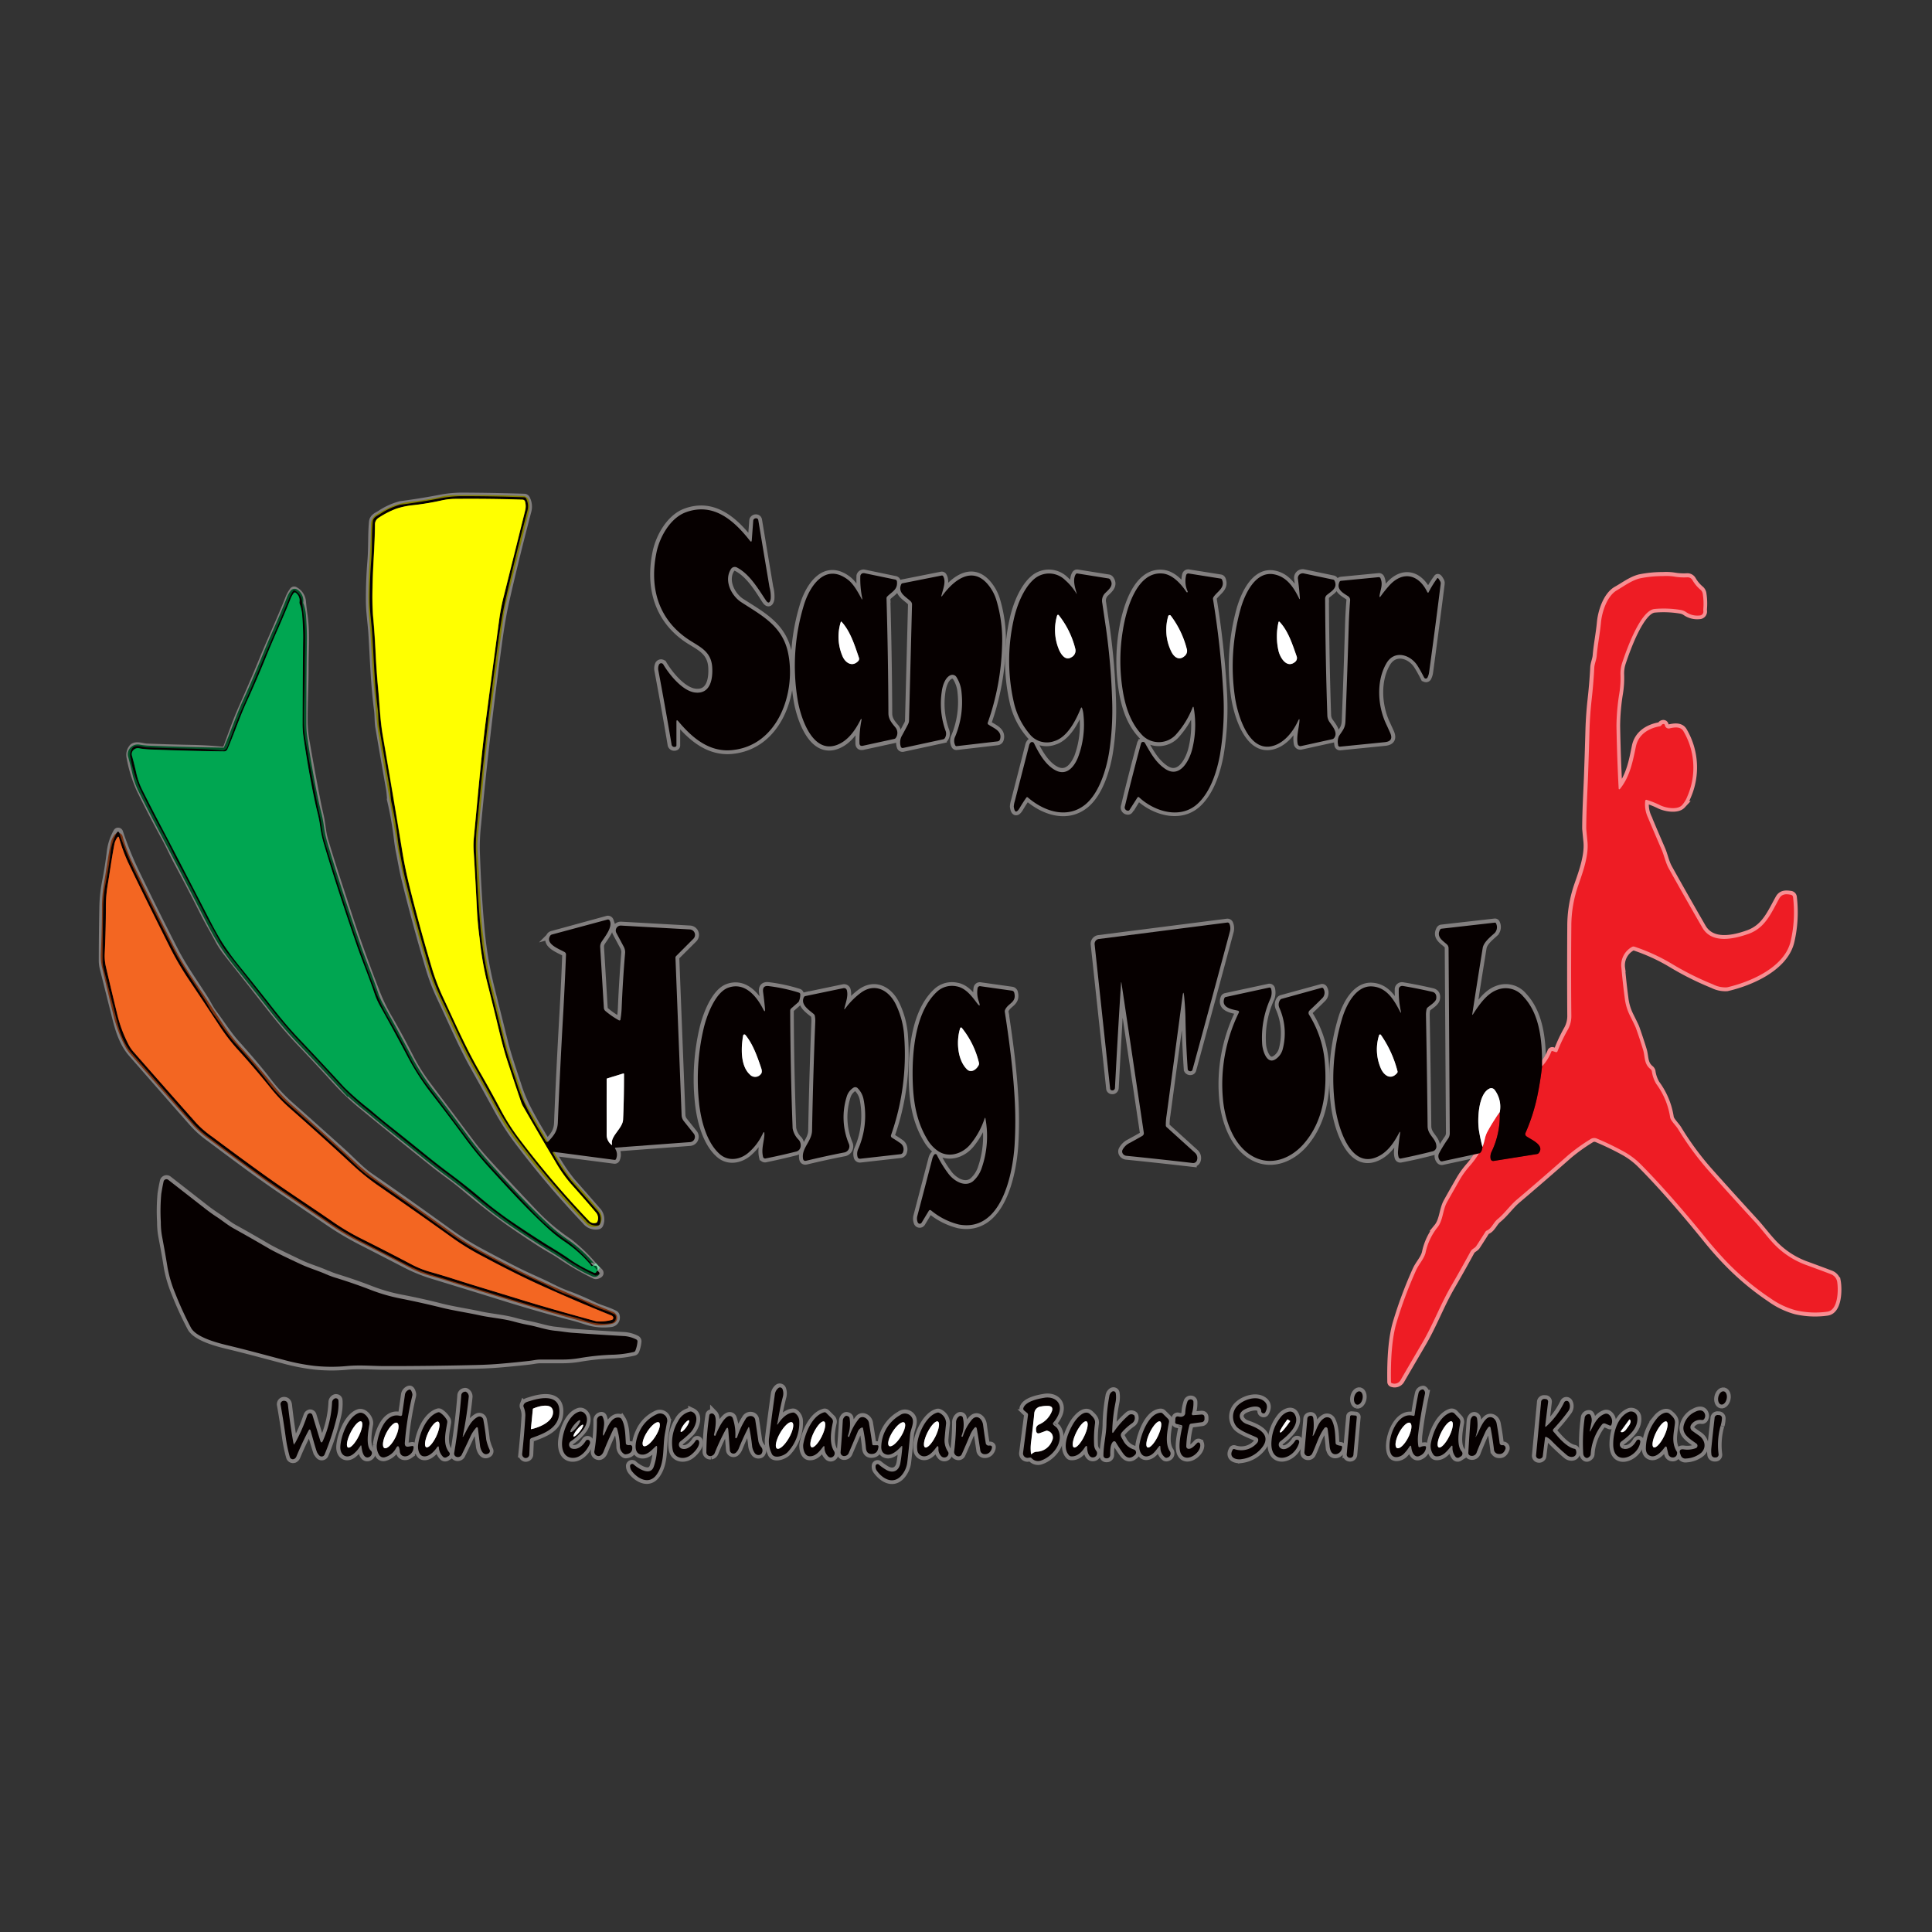 <svg id="Layer_1" data-name="Layer 1" xmlns="http://www.w3.org/2000/svg" viewBox="0 0 500 500"><rect x="0" y="0" width="500" height="500" fill="#333333" stroke="none"/><defs><style>.cls-1,.cls-2,.cls-3,.cls-4,.cls-5,.cls-6,.cls-7{fill:none;stroke-width:2px;}.cls-1{stroke:#838080;}.cls-2{stroke:#f78e92;}.cls-3{stroke:#7a0e12;}.cls-4{stroke:#80d3a8;}.cls-5{stroke:#035329;}.cls-6{stroke:#838000;}.cls-7{stroke:#7d3311;}.cls-8{fill:#060000;}.cls-9{fill:#ff0;}.cls-10{fill:#ee1c24;}.cls-11{fill:#00a651;}.cls-12{fill:#fff;}.cls-13{fill:#f36622;}</style></defs><path class="cls-1" d="M159.38,297l19.19-1.44a1.37,1.37,0,0,0,1.26-1.46,1.35,1.35,0,0,0-.3-.75l-2.55-3.2a2.64,2.64,0,0,1-.59-1.53L174.8,247.9a.63.63,0,0,1,.19-.49l4.49-4.47a1.41,1.41,0,0,0,0-2,1.44,1.44,0,0,0-.91-.41l-17.81-1a1.29,1.29,0,0,0-1.22,1.91l1.89,3.53a3,3,0,0,1,.36,1.74q-.57,6.81-.88,14.07a22.66,22.66,0,0,1-.32,3.07.29.29,0,0,1-.33.23l-.09,0a21.88,21.88,0,0,1-3.51-2.42,1.18,1.18,0,0,1-.39-.8l-.95-15.71a2.34,2.34,0,0,1,.36-1.39c.87-1.35,2.88-3.79,2.14-5.42a.52.52,0,0,0-.68-.32l-14.27,3.91a.83.83,0,0,0-.49.37c-1.31,2.11,2.51,3.44,3.77,4.18a.71.71,0,0,1,.35.64q-.25,6.9-.68,14.52-.92,16.19-1.43,28.94c-.09,2.23-1,3.35-2.39,4.83-.3.32-.56.29-.78-.08-2.63-4.43-5.5-9-7.08-13.83-1.28-4-2.74-8-3.75-12.1q-1.76-7.08-3.54-14.18a100.82,100.82,0,0,1-2.52-15.54q-.8-8.83-1.15-19.65a52.7,52.7,0,0,1,.34-6.79q2.1-22.55,5.44-47.11.84-6.17,1.79-10.35,2.48-11,5.8-23.64a4.3,4.3,0,0,0-.39-3.07.56.56,0,0,0-.49-.29q-7.86-.25-16.08-.29a30.2,30.2,0,0,0-5.76.57c-3.3.63-6.69,1.18-10.19,1.64a17.52,17.52,0,0,0-5.27,2.42c-.85.5-1.78.84-1.88,2-.31,3.31-.12,6.61-.4,10s-.41,6.75-.4,10.28c0,3.06.51,6,.68,9.06.38,6.32.58,12.8,1.41,19.11.21,1.56.1,3.12.36,4.65q1.36,8,2.76,15.95c.2,1.16.21,2.6.43,3.55a90.87,90.87,0,0,1,1.64,9.63c.12,1,.28,2,.47,3,.5,2.42.88,4.81,1.47,7.21q2.89,11.73,6.27,23.06A52.12,52.12,0,0,0,114,258c2.92,6.14,5.54,12.38,8.64,17.91q2.92,5.22,5.87,10.62a70.33,70.33,0,0,0,5.08,8.06,240.73,240.73,0,0,0,18,21.33,3.23,3.23,0,0,0,3.2,1.24.52.52,0,0,0,.36-.32,3.26,3.26,0,0,0-.69-3.54q-3.21-3.69-6.53-7.46a46.09,46.09,0,0,1-4.85-7.31c-.17-.29-.08-.42.25-.38L159,300.17a.39.39,0,0,0,.47-.3,2.77,2.77,0,0,0-.23-2.54c-.13-.19-.08-.29.15-.31"/><path class="cls-1" d="M175.06,186.77c0-.43.15-.48.43-.15,3.51,4.21,7.91,8,13.79,7.51,12.16-1.07,16.8-15.11,14.62-25.29-1.48-6.88-6.72-9.55-12.09-13-2.55-1.65-4.58-5.63-2.66-8.59a1.16,1.16,0,0,1,1.51-.41c3.27,1.69,5.48,5.35,7.44,8.39.65,1,1.09.92,1.32-.25a9,9,0,0,0-.3-3q-1.55-9.23-2.91-17.41a.53.53,0,0,0-.36-.42.76.76,0,0,0-.74.17.55.55,0,0,0-.2.39l-.38,5.07c0,.46-.2.5-.48.15-4.09-5.21-9.42-10-16.6-7.36-4,1.48-6.77,6.36-7.6,10.48-1.78,8.83.38,17,8,22.24,3,2,6.15,3.06,6.44,7.35.19,3-.42,7-4.31,6.59-3.29-.31-6.81-4.67-8.35-7.28a.63.63,0,0,0-.87-.23.61.61,0,0,0-.27.32,2.6,2.6,0,0,0-.14,1.43q1.74,9.22,3.41,19.12a.73.73,0,0,0,1,.66.33.33,0,0,0,.27-.32v-6.17"/><path class="cls-1" d="M223.13,154.73q.08.81-.3.09c-.92-1.67-2-3.65-3.49-4.79-5.79-4.35-9.75,1.57-11.28,6.4A53.81,53.81,0,0,0,206.35,181c.66,4.34,3.73,14.43,10.32,11.82,2.93-1.16,4.78-4,6.1-6.69a.05.05,0,0,1,.06,0s0,0,0,0a.29.29,0,0,1,.08.29,27.52,27.52,0,0,0-.53,5.95c0,.6.31.84.9.71l8.16-1.77a.64.64,0,0,0,.43-.34,2.24,2.24,0,0,0-.09-2.56c-1-1.16-1.87-2.17-1.87-3.76q-.06-14.53-.49-29.69a.66.66,0,0,1,.22-.54c1.21-1.21,2.71-1.76,2.48-3.84a.55.55,0,0,0-.47-.51l-8-1.66a.84.84,0,0,0-1,.65s0,.07,0,.1a24.56,24.56,0,0,0,.48,5.63"/><path class="cls-1" d="M336.14,154.77c-1.41-2.77-3.12-5.47-6.38-6.12-5-1-7.74,5.45-8.78,9.16A55,55,0,0,0,319.55,180c.55,4.14,3.2,14.13,9.29,13.07,3.29-.57,5.72-3.66,7.08-6.59q.45-1,.36.09c-.16,1.88-.82,4-.44,5.89a.69.69,0,0,0,.82.55h0l8.07-1.78a.88.88,0,0,0,.53-.33c1-1.32-.37-2.94-1.18-4.09a3.21,3.21,0,0,1-.59-1.82q-.48-14.16-.57-30.08a1.28,1.28,0,0,1,.44-1c1.12-1,2.88-1.8,2-3.69a.49.49,0,0,0-.38-.3l-7.6-1.59a1.23,1.23,0,0,0-1.46,1,1.19,1.19,0,0,0,0,.42c.21,1.63.38,3.27.5,4.92,0,.45-.06.48-.26.07"/><path class="cls-1" d="M278.4,153.42a15.15,15.15,0,0,0-2.84-3.34,5.93,5.93,0,0,0-8-.24c-2.8,2.41-4.54,7.06-5.29,10.54a48.51,48.51,0,0,0,0,21.18,19.39,19.39,0,0,0,4.12,8.39,5.66,5.66,0,0,0,6.36,1.84c3.42-1,5.59-5.36,6.86-8.44.15-.36.28-.35.4,0a7.24,7.24,0,0,1,.32,1.63A24,24,0,0,1,279,195.92c-1,2.38-2.89,4.91-5.83,3.37-2.51-1.32-4.3-4.34-5.56-7a.55.55,0,0,0-.73-.26.76.76,0,0,0-.17.13,1.57,1.57,0,0,0-.38.72q-1.9,7.47-3.7,14.43a6.23,6.23,0,0,0-.27,1.41c.22,1.59.74,1.69,1.55.32.54-.92,1.1-1.78,1.67-2.6a.27.27,0,0,1,.46-.06c4.4,3.77,10.34,5.52,14.88,1.76,3.55-2.94,5.45-9.1,6.16-13.75a71.79,71.79,0,0,0,.75-12.9,172.79,172.79,0,0,0-1.56-18.64l-1-6.8a2.83,2.83,0,0,1,.61-2.45c1-1,2.54-2.08,1.4-3.67a.58.58,0,0,0-.43-.26l-8-1.28a.43.43,0,0,0-.47.22c-.83,1.38-.2,3.29.2,4.71.13.45.07.47-.18.07"/><path class="cls-1" d="M307.07,153.23c-1.41-2.1-3.52-4.47-6.1-4.76-6.9-.76-9.6,9.66-10.39,14.61a48.07,48.07,0,0,0,.12,16.6c.77,4,2.14,7.84,5.06,10.79a6,6,0,0,0,8.46-.24,22.9,22.9,0,0,0,4.35-7c.17-.35.28-.33.34,0a25.85,25.85,0,0,1-.43,10.83c-.79,2.95-3.24,7.56-7.05,4.89-2.38-1.66-3.67-4-5.16-6.64a.54.54,0,0,0-.75-.21.59.59,0,0,0-.25.33q-2.2,8-4.17,16.24a.85.85,0,0,0,.69,1.16.46.46,0,0,0,.5-.2l2.09-3.26a.27.27,0,0,1,.37-.09l0,0c4.16,3.84,10.92,5.76,15.31,1.52,3.22-3.1,4.84-8.2,5.63-12.55a72.1,72.1,0,0,0,.79-17.06,226.84,226.84,0,0,0-2.59-23.14.79.79,0,0,1,.14-.61c1-1.43,3.06-2.36,2.19-4.47a.47.47,0,0,0-.38-.3l-8.25-1.31a.57.57,0,0,0-.64.39,6.36,6.36,0,0,0,.38,4.26.17.17,0,0,1-.3.16"/><path class="cls-1" d="M244,154c-.38.53-.49.48-.32-.15.39-1.47,1.16-3.38.37-4.72a.36.36,0,0,0-.42-.18l-10.08,2a.48.48,0,0,0-.38.31c-.93,2.16,1.22,3.16,2.47,4.36a1.15,1.15,0,0,1,.35.85l-.77,29.93a2.37,2.37,0,0,1-.28,1.07c-.54,1-1.1,2.08-1.66,3.1a3.55,3.55,0,0,0-.21,2.62.51.51,0,0,0,.62.38l10.36-2.24a.64.64,0,0,0,.43-.3,2.14,2.14,0,0,0,.15-2,20.78,20.78,0,0,1-.95-10c.18-1.42.81-3.66,2.27-4.29a1.24,1.24,0,0,1,1.53.47,8.72,8.72,0,0,1,1.33,4,23.15,23.15,0,0,1-1.63,11.36,2.58,2.58,0,0,0,0,2.33.36.36,0,0,0,.38.2l10.56-1.23a.78.78,0,0,0,.66-.57c.6-2.12-1.65-2.84-3-3.77a.41.41,0,0,1-.18-.53,64.77,64.77,0,0,0,3.69-19.82,35.73,35.73,0,0,0-1.43-11.77,11.51,11.51,0,0,0-2.45-4.45c-4.11-4.54-8.75-.62-11.45,3"/><path class="cls-1" d="M399.08,276c.08-6.4-.53-13.51-4.81-18.12a5.91,5.91,0,0,0-6.91-1.72c-2.64,1-4.6,3.9-6.1,6.21-.2.3-.27.27-.21-.08q1.15-7.62,2.68-17c.25-1.54,2-2.86,3.11-3.9a2.18,2.18,0,0,0,.36-2.44.32.32,0,0,0-.37-.23l-13.7,1.56a.53.53,0,0,0-.46.31c-1,1.84.71,2.78,1.81,3.77a1.34,1.34,0,0,1,.42.94l.31,47.94a2.44,2.44,0,0,1-.46,1.43,35.48,35.48,0,0,0-2.23,3.6,1.71,1.71,0,0,0,.14,2,.57.57,0,0,0,.6.22l9.53-2.05"/><path class="cls-2" d="M382.79,298.46a25.22,25.22,0,0,1-2.39,3.3A22.73,22.73,0,0,0,378,305c-1.19,2.06-2.35,4.09-3.46,6.1s-1,4.72-2.47,6.52a15.62,15.62,0,0,0-3.1,6.64c-.42,1.63-1.76,2.91-2.46,4.52a109,109,0,0,0-5.13,13.81q-1.51,5.38-1.35,15a.37.37,0,0,0,.34.39,1.81,1.81,0,0,0,2.09-.73q2.69-4.63,5.63-9.65c2.81-4.78,4.72-10,7.46-14.69q2.51-4.32,5.09-9.06c.41-.74,1.06-.77,1.51-1.46.78-1.19,1.55-2.39,2.31-3.61a.88.88,0,0,1,.43-.36c1.16-.49,1.71-2.09,2.7-2.9,1.91-1.55,3.19-3.54,5.06-5.11q6.5-5.51,13.29-11.51a47.26,47.26,0,0,1,5.7-4.09,1.72,1.72,0,0,1,1.68-.17,72.5,72.5,0,0,1,7.23,3.51,19.71,19.71,0,0,1,4.35,3.38q4.85,4.89,10.82,11.88,2.94,3.45,5.74,6.91,3.07,3.82,6,6.77A69,69,0,0,0,458.2,336a20.56,20.56,0,0,0,6.56,3.15,22.43,22.43,0,0,0,8.11.34c2.87-.39,2.89-5.93,2.51-7.91a2.6,2.6,0,0,0-1.59-1.79q-3.29-1.25-6.68-2.48a22,22,0,0,1-8.67-6c-1.48-1.62-2.77-3.35-4.26-5q-6-6.54-11.77-13a75.75,75.75,0,0,1-8.16-11.05c-.55-.91-1.94-2.2-2.07-3.06a19.44,19.44,0,0,0-3.61-8.68,8.74,8.74,0,0,1-1.13-3.26,1.09,1.09,0,0,0-.37-.57c-1.71-1.37-1.33-3.14-1.9-5s-1.24-3.86-1.89-5.71c-.11-.3-.63-1.37-1.54-3.19a13.66,13.66,0,0,1-1.31-4.48c-.35-2.61-.63-5.2-.86-7.76a5.39,5.39,0,0,1,2.72-5.45A.81.81,0,0,1,423,245a48.79,48.79,0,0,1,9.64,4.43,75.6,75.6,0,0,0,10.69,5.34,7,7,0,0,0,3.61.75c6-1.38,14.75-5.11,16.42-11.77a32.91,32.91,0,0,0,.66-11.58.69.69,0,0,0-.59-.61c-1.23-.18-2.32-.25-3,1-2.17,3.93-3.62,7.54-7.88,9.11-3.91,1.43-9.53,2.62-12-1.59q-4.49-7.78-8.77-15.45c-.81-1.46-1.12-3.23-1.77-4.74-1.16-2.69-2.35-5.46-3.55-8.33a8,8,0,0,1-.69-4.37.28.28,0,0,1,.33-.24h0a22.42,22.42,0,0,1,3.41,1.35c1.42.71,4.56,1.31,5.77,0a7.24,7.24,0,0,0,1.34-2.21,18.55,18.55,0,0,0-1-16.9c-.73-1.26-2.31-1-3.48-.76a1,1,0,0,1-1.31-.76.36.36,0,0,0-.48-.33.59.59,0,0,0-.4.27.74.74,0,0,1-.48.31c-2.93.53-5.52,2.13-6.16,5.28-.77,3.83-1.48,7.63-4,10.79-.28.36-.43.31-.46-.15q-.41-7.68-.56-15.95a54.5,54.5,0,0,1,.74-8.5,24.41,24.41,0,0,0,.3-4.73,9,9,0,0,1,.5-3.36c1.11-3.29,4.67-13.39,8.32-13.75a26.68,26.68,0,0,1,6.73.25,3.41,3.41,0,0,1,1.47.59,5.13,5.13,0,0,0,3.42.85,1,1,0,0,0,1-1.18,4.86,4.86,0,0,1,0-.54,16.15,16.15,0,0,0-.16-3.95,1.71,1.71,0,0,0-.58-1,9.15,9.15,0,0,1-2.08-2.49,1.43,1.43,0,0,0-1.32-.72,14.42,14.42,0,0,1-3.26-.17,13.42,13.42,0,0,0-3-.15,30.44,30.44,0,0,0-6,.59c-2.16.55-4,2-6,3.11-2.55,1.48-3.84,5.65-4.09,8.3-.26,2.9-.86,5.74-1.1,8.62-.08,1.06-.57,2-.63,3.08-.14,2.77-.37,5.49-.67,8.16s-.49,5.31-.57,8q-.15,5.51-.36,11.4c-.11,3.39-.48,9.43-.48,14.16,0,0,.1,1.15.32,3.35.34,3.58-1.18,7.81-2.37,11.21a32.1,32.1,0,0,0-1.81,10.56q-.08,12.42,0,23.16a7.15,7.15,0,0,1-.9,3.68A41.84,41.84,0,0,0,403.1,272a.38.38,0,0,1-.52.25l-.74-.24a.28.28,0,0,0-.39.2,11.47,11.47,0,0,1-2.37,3.74"/><path class="cls-3" d="M382.79,298.46c.48-.15.77-.7.88-1.64"/><path class="cls-2" d="M383.67,296.82a12.68,12.68,0,0,0,.56-1.9,7.55,7.55,0,0,1,.61-1.85,41.93,41.93,0,0,1,3.29-5.23"/><path class="cls-3" d="M388.13,287.84a21.42,21.42,0,0,1-2.15,10.3,3,3,0,0,0-.2,1.73.66.66,0,0,0,.75.56h0l11.25-1.79a.72.72,0,0,0,.46-.28c1.6-2.05-2.07-3.47-3.21-4.31a.71.71,0,0,1-.23-.88,48.06,48.06,0,0,0,3.28-10.66q.65-3.4,1-6.54"/><path class="cls-1" d="M388.13,287.84a7.21,7.21,0,0,0-1.3-5.76,1.08,1.08,0,0,0-1.34-.37c-2.93,1.34-3.18,8.09-2.73,10.87a41.2,41.2,0,0,0,.91,4.24"/><path class="cls-1" d="M357.06,154.14c.25-1.61.95-2.94.24-4.55a.46.46,0,0,0-.46-.27l-9.7.94a.47.47,0,0,0-.45.32c-.86,1.92,1,2.84,2.25,3.68a1.15,1.15,0,0,1,.51,1.05q-.26,3.3-.35,6.3-.37,12.9-.86,25c-.08,1.82-.76,2.41-1.67,3.82a3.53,3.53,0,0,0-.23,2.27.45.45,0,0,0,.55.48l11.55-1.16c1.55-.16,2-.95,1.39-2.37-.34-.76-.7-1.55-1.09-2.39-2.17-4.64-2.57-11.07.1-15.64,2.11-3.59,6.27-2.25,8.08.67.59.94,1.14,1.94,1.68,3a.5.5,0,0,0,.66.22.45.45,0,0,0,.22-.23,4.25,4.25,0,0,0,.41-1.34q1.71-12.68,3-22.92a1.08,1.08,0,0,0-.12-.61c-.39-.71-.64-1-.76-.82a26.57,26.57,0,0,0-2.24,3.63.16.16,0,0,1-.24.08.14.14,0,0,1-.09-.08c-2.21-4.61-6.39-5.69-9.93-1.65a33.24,33.24,0,0,0-2.12,2.65c-.27.37-.37.33-.29-.13"/><path class="cls-4" d="M154.7,328.87l-1.26-1.37"/><path class="cls-1" d="M153.44,327.5a41.13,41.13,0,0,0-6.26-6,53.23,53.23,0,0,1-9.07-7.66q-8.76-9.21-13.17-14.15c-1.08-1.22-2.11-2.48-3.1-3.8q-5.84-7.8-11.4-15.17a48.81,48.81,0,0,1-4.51-7.27q-2.58-5.09-5.64-10.37a46.82,46.82,0,0,1-3.14-6.66q-4.26-11.06-7.1-19.77c-2.07-6.38-4.21-12.77-6.12-19.23-.61-2.05-.65-4.1-1.15-6.24-.26-1.14-.53-2.36-.79-3.67q-1.63-8.35-2.76-15a33.43,33.43,0,0,1-.61-5.42c-.05-4.93.26-9.71.24-14.59,0-4.4.37-8.94-.25-13.15-.18-1.28-.33-2.53-.44-3.77a3.56,3.56,0,0,0-1.85-2.71.29.29,0,0,0-.45.09,8.21,8.21,0,0,0-1,1.8c-2.26,5.72-5,11.54-7.13,16.82q-2.42,5.85-5.11,11.88c-1.46,3.29-2.57,6.54-3.82,9.89a1.34,1.34,0,0,1-1.39.88q-3.91-.39-8.07-.46c-3.61-.07-7.38-.18-11.29-.33-1.11,0-3.09-.89-3.83.23a2.87,2.87,0,0,0-.48,2.34,36.18,36.18,0,0,0,2.54,8.23q3.2,6.51,6.54,12.59c1.1,2,2.14,4.34,3.09,6.11q3.6,6.69,7,13.47c1.13,2.25,2.44,4.38,3.6,6.6a21.91,21.91,0,0,0,2.2,3.41c.84,1.08,1.68,2.14,2.52,3.19q4.68,5.92,9.21,11.69,3.52,4.47,7.1,8.26,5,5.22,9.71,10.41a64.23,64.23,0,0,0,6.63,6.23q9.61,7.89,18.94,15.32c2.3,1.82,4.77,3.49,7,5.36q6.89,5.79,12.08,9.44,4.29,3,8.77,5.85c1.4.88,2.86,1.62,4.24,2.56A68.2,68.2,0,0,0,154,330a.64.64,0,0,0,.45,0c.9-.25,1-.63.27-1.15"/><path class="cls-5" d="M153.44,327.5a.29.29,0,0,1-.21.25.27.27,0,0,1-.35-.19,1,1,0,0,0-.18-.28,33,33,0,0,0-6.46-5.76,38,38,0,0,1-4.33-3.4c-5.17-4.74-10-10-14.79-15.25a99.44,99.44,0,0,1-6.61-8q-4.49-6.11-8.76-11.62a64.3,64.3,0,0,1-6.21-9.57q-3.56-6.75-7.2-13.23a19.21,19.21,0,0,1-1.41-3.15c-1.46-4.37-3.26-8.64-4.73-12.92q-5.11-14.85-8.43-26a29.85,29.85,0,0,1-.94-4.46,31.78,31.78,0,0,0-.68-3.49c-.29-1.13-.55-2.29-.8-3.48q-1.63-7.83-2.83-16.14a23.7,23.7,0,0,1-.24-3.35q0-11.43.15-22.39c0-2-.11-3.85-.24-5.79a10.87,10.87,0,0,0-.65-2.89,1,1,0,0,1-.06-.55,2.44,2.44,0,0,0-1-2.36.32.32,0,0,0-.46,0h0a6.2,6.2,0,0,0-.87,1.59q-1.17,3-3.21,7.63-1.6,3.6-3.24,7.62-2.31,5.7-4.88,11.3c-1.85,4.06-3.24,8.29-5,12.32a.92.92,0,0,1-.84.55q-9.26-.11-19.25-.5a21.37,21.37,0,0,1-2.69-.28,1.56,1.56,0,0,0-1.39.31,1.46,1.46,0,0,0-.53,1.54c.42,1.53.79,3,1.12,4.48a19,19,0,0,0,1.51,4.32q2.4,4.78,4.84,9.41c4.15,7.88,8.25,15.81,12.23,23.55,1.53,3,2.8,5.26,3.79,6.8a67.74,67.74,0,0,0,4.38,6q4.38,5.38,8.75,11,3.38,4.32,6.91,8.05,5.7,6,11.39,12.22a76.58,76.58,0,0,0,6.69,5.82q2.48,2.15,5.15,4.26,4,3.18,8.42,6.74,3.64,3,7.45,5.81,4,3,7.38,5.86a99.63,99.63,0,0,0,8.47,6.46q3.66,2.49,7.92,5.2c2.24,1.42,4.59,2.75,6.83,4.34a37.15,37.15,0,0,0,6.3,3.5.44.44,0,0,0,.69-.32c0-.09.13-.14.32-.15"/><path class="cls-1" d="M143,333.37c-3.09-1.6-6.31-2.88-9.42-4.46q-4.95-2.51-9.83-5.14a74.8,74.8,0,0,1-7.89-5Q105,310.93,95.74,304.56c-2.53-1.74-4.84-4.3-7.27-6.48q-7.22-6.51-14.17-12.66a45.5,45.5,0,0,1-5.65-6.37c-2.36-3-4.93-5.95-7.53-8.85-2.21-2.44-4-5.35-6-8-.79-1.06-1.35-2.21-2-3.32-2.8-4.45-5.76-8.48-8.2-13.27q-5-9.75-10-20.11a87.28,87.28,0,0,1-4.07-10.09.3.3,0,0,0-.38-.2.31.31,0,0,0-.17.15,13.82,13.82,0,0,0-1.68,5.2q-.41,3.52-1.2,7.61a38.3,38.3,0,0,0-.71,6.73q-.15,7.34-.15,13.67a8.32,8.32,0,0,0,.25,2l3.29,13.07c.81,3.21,1.87,6.4,4,8.88Q41.5,281,49.79,290.41a25.64,25.64,0,0,0,4,3.68c6.49,4.83,13.17,9.9,19.78,14.34q5.92,4,11.41,7.73a76.93,76.93,0,0,0,8.39,5q5.73,2.93,11.39,5.86a41.38,41.38,0,0,0,6.78,2.83c5.85,1.8,11.67,3.56,17.57,5.41q10,3.15,19.56,5.63c1,.27,2,.58,3,.91a14.33,14.33,0,0,0,6.55.62,1.46,1.46,0,0,0,1.17-1.78.62.62,0,0,0-.34-.51c-1.8-.95-3.75-1.38-5.57-2.26a71.93,71.93,0,0,0-6.62-2.83,32.24,32.24,0,0,1-3.86-1.69"/><path class="cls-1" d="M306.44,257.73q.27,2.59.33,5.43.14,6.94.59,13.53a.47.47,0,0,0,.19.37.73.73,0,0,0,.69.15.5.5,0,0,0,.35-.35q4.94-18.12,9.69-35.81a3,3,0,0,0-.1-1.91.54.54,0,0,0-.63-.38L284.36,243a1.26,1.26,0,0,0-1.09,1.38l4,37.27a.52.52,0,0,0,.57.52.64.64,0,0,0,.2,0,.68.68,0,0,0,.49-.63q.69-13.32,1.56-27c0-.49.08-.5.15,0L296,293.18a.79.79,0,0,1-.38.78c-1.1.64-2.22,1.26-3.34,1.86a4.16,4.16,0,0,0-1.78,1.74,1,1,0,0,0,.1,1.06,1.25,1.25,0,0,0,.89.5q8.63.87,17.22,1.87a1,1,0,0,0,1-.61,1.8,1.8,0,0,0-.43-2l-7.39-6.69a.57.57,0,0,1-.2-.44,15.81,15.81,0,0,1,.2-2.6q2.13-15.82,4.14-30.92.21-1.59.39,0"/><path class="cls-1" d="M197.83,293.67c-.11,1.87-.85,3.65-.41,5.64a.57.57,0,0,0,.76.49Q202.07,299,206,298c1.37-.34,1.43-2,.67-3a5.53,5.53,0,0,1-1.61-3q-.57-15.07-.63-30.42a.8.8,0,0,1,.28-.64l1.83-1.6a.59.59,0,0,0,.13-.18,4.38,4.38,0,0,0,.37-1.86.47.47,0,0,0-.29-.41,43.37,43.37,0,0,0-7.68-1.68c-1.27-.22-1.82.31-1.64,1.58s.34,2.72.47,4.14c.09.95-.08,1-.51.14-1.65-3.32-4.71-7-9-5.47-3.27,1.17-5.53,7-6.38,10.65a57.55,57.55,0,0,0-1.18,19c.45,4.5,1.95,10.58,5.53,13.55,2.22,1.83,5.21,1.25,7.25-.49a14.48,14.48,0,0,0,3.65-4.79c.39-.78.55-.74.5.13"/><path class="cls-1" d="M252.76,259.5c-1.19-1.59-2.84-3.82-5.19-4.19a5.72,5.72,0,0,0-5,1.3c-5.42,4.9-6.44,14.43-6.41,21.26,0,6.11.64,11.82,3.83,17.08a9.39,9.39,0,0,0,2.79,3c2.84,1.88,6.42.62,8.45-1.91a20.63,20.63,0,0,0,3.51-6.38q.21-.63.3,0a25.25,25.25,0,0,1-1,12.68,7.82,7.82,0,0,1-2.25,3.41c-2.13,1.66-4.94-.08-6.35-1.94a30.6,30.6,0,0,1-3-4.86.4.4,0,0,0-.54-.19.32.32,0,0,0-.15.13,2.71,2.71,0,0,0-.48,1q-1.91,7.29-3.89,14.87a2.6,2.6,0,0,0,.11,1.63.57.57,0,0,0,.74.31.61.61,0,0,0,.27-.23l1.88-3.12a.39.39,0,0,1,.52-.13l0,0a18.06,18.06,0,0,0,7.25,3.67c11,2,13.91-13.12,14.38-20.53a103.22,103.22,0,0,0,0-12.45q-.51-9.18-2.52-22a1,1,0,0,1,.07-.59c.8-1.78,3-1.87,2.37-4.4a.72.72,0,0,0-.61-.56l-8.1-1.14a.63.63,0,0,0-.79.57,6.75,6.75,0,0,0,.34,3.39q.61,1.88-.57.3"/><path class="cls-1" d="M362.49,261.47q.27,1.21-.33.12c-1.57-2.93-3.43-6-7-6.26-4.35-.36-6.92,5-7.94,8.57a54.2,54.2,0,0,0-1.7,22.72c.66,4.66,3.76,16.27,11.06,12.72,2.48-1.2,4.13-3.6,5.4-6,.29-.56.39-.52.31.1-.23,1.54-.4,3-.52,4.49a4.33,4.33,0,0,0,.14,1.54.5.5,0,0,0,.64.39q4.13-.79,8.05-1.83a1.27,1.27,0,0,0,1.09-1.42c-.12-2-2.25-2.8-2.27-5.17q-.15-14.28-.42-28.69a6.7,6.7,0,0,1,.15-1.52.92.92,0,0,1,.29-.47c.69-.58,2-1.34,2.21-2.23s-.06-1.59-1-1.8q-4.09-.94-7.69-1.53a.87.87,0,0,0-1,.72s0,.08,0,.11a24,24,0,0,0,.54,5.48"/><path class="cls-1" d="M320.25,261.53c.4.08.51.3.33.67a42.18,42.18,0,0,0-4.07,22.07c.46,5.58,2.81,12.72,8.36,15.33,4.54,2.13,9.36.06,12.48-3.46,5.26-5.95,6.26-14.05,5.46-22a27.45,27.45,0,0,0-4-11.52.87.87,0,0,1,.14-1.09q1.68-1.58,3.22-3.12a2,2,0,0,0,.38-2.5.4.4,0,0,0-.52-.24L331.7,258.5a.74.74,0,0,0-.44.33,2.09,2.09,0,0,0-.13,2.06,16.19,16.19,0,0,1,.86,10.54,4.43,4.43,0,0,1-1.81,2.65c-2.33,1.61-3.42-2.24-3.53-3.82a24.52,24.52,0,0,1,2.16-11.88,4,4,0,0,0,.17-2.45.46.46,0,0,0-.55-.34L317.23,258a.48.48,0,0,0-.37.33c-.87,2.39,1.81,2.85,3.39,3.18"/><path class="cls-1" d="M218.54,260.89c.36-1.5,1-3.13.62-4.64a.75.75,0,0,0-.87-.53l-9.89,2.06a.5.5,0,0,0-.33.25c-1,1.91,1.29,3.34,2.53,4.39a.9.9,0,0,1,.28.48,6.85,6.85,0,0,1,.11,1.52q-.57,14.11-.83,28.16c-.06,2.78-2.73,4.49-2.35,7.2.07.52.36.73.87.6,3.21-.77,6.44-1.48,9.69-2.11a1.62,1.62,0,0,0,1.3-2.29,17.85,17.85,0,0,1-.51-12.28,4.07,4.07,0,0,1,1.7-2.21.87.87,0,0,1,1.08.1,5.56,5.56,0,0,1,1.53,2.81,21.61,21.61,0,0,1-1.35,12.93,3,3,0,0,0-.17,2.11.61.61,0,0,0,.67.43L233,298.7a.8.8,0,0,0,.74-.66,1.91,1.91,0,0,0-.7-2.18c-.68-.48-1.41-.95-2.18-1.42a.58.58,0,0,1-.26-.69A62.94,62.94,0,0,0,234,268.38a22.18,22.18,0,0,0-2.34-8.77c-1.8-3.44-5.31-5.28-8.85-2.72a19.34,19.34,0,0,0-4.08,4.1c-.24.31-.31.28-.21-.1"/><path class="cls-1" d="M84.56,329.79c-2.16-1-4.46-1.62-6.62-2.62q-6.36-3-8.45-4.17-4.59-2.7-8.87-5.06c-1.58-.87-2.83-2-4.31-2.92-1-.67-2.07-1.4-3.06-2.17l-9.68-7.55a.75.75,0,0,0-1.06.13.69.69,0,0,0-.14.3c-.23,1-.42,2.08-.6,3.19a49.63,49.63,0,0,0-.12,7.32,20.21,20.21,0,0,0,.36,3.92c.5,2.65,1,5.28,1.39,7.89a32.91,32.91,0,0,0,2,6.68,87.71,87.71,0,0,0,4.06,8.85c1.33,2.49,6.8,3.91,9.51,4.56,4.82,1.15,9.62,2.47,14.36,3.72a54.3,54.3,0,0,0,7.9,1.57,42,42,0,0,0,8.47.07c3.48-.32,6.63,0,10.07,0q11.19,0,23.19-.27,3.8-.08,7.07-.38,3.48-.3,6.85-.68c.48-.06,1-.13,1.5-.22a9.35,9.35,0,0,1,1.57-.14c1.83,0,3.7,0,5.6,0a26.15,26.15,0,0,0,4.51-.38,62.26,62.26,0,0,1,8.91-.88,28,28,0,0,0,5.05-.69.58.58,0,0,0,.45-.38,7.94,7.94,0,0,0,.54-2.33.55.55,0,0,0-.32-.54,8.27,8.27,0,0,0-3-.87q-6.52-.34-13.4-.85c-1.49-.1-3-.38-4.46-.52-2.38-.22-4.61-1.06-7-1.5-1.27-.24-2.51-.53-3.72-.86-2.85-.8-5.94-1-8.82-1.62-3.46-.76-7-1.24-10.46-2.13q-4.86-1.24-9.9-2.2a45.45,45.45,0,0,1-7.9-2.25c-2.82-1.1-5.74-2.11-8.76-3.05a23.16,23.16,0,0,1-2.68-1"/><path class="cls-1" d="M201.47,368.35c-.32.47-.43.43-.35-.13.36-2.3.82-4.56,1.4-6.79a3.25,3.25,0,0,0-.08-1.93.7.7,0,0,0-.88-.42.6.6,0,0,0-.21.14,2.51,2.51,0,0,0-.87,1.62q-.82,5.93-1.53,11.56a7.09,7.09,0,0,0,.65,3.59c.55,1.81,3.38.7,4.2-.23a11,11,0,0,0,3-8,2.61,2.61,0,0,0-1.12-2.09.71.71,0,0,0-.51-.14c-1.57.13-2.91,1.52-3.75,2.78"/><path class="cls-1" d="M103.55,366.42c-3.9-1.06-5.76,4.73-6.07,7.62a4.36,4.36,0,0,0,.62,2.47,1.3,1.3,0,0,0,1.47.6,4.65,4.65,0,0,0,2.9-2.34c.4-.72.69-.68.87.13,0,.23.08.47.11.71.12,1.3,1.46,1.61,2.45.92a2.43,2.43,0,0,0,1.12-2,.3.3,0,0,0-.3-.33h-.07l-.91.16c-.7.12-1-.18-1-.89a78.5,78.5,0,0,1,1.93-12.23,1.22,1.22,0,0,0,0-.63c-.2-.76-.45-1.09-.76-1a1.64,1.64,0,0,0-1.15,1.45c-.23,1.63-.47,3.29-.72,5a.41.41,0,0,1-.46.35h0"/><path class="cls-1" d="M365.25,374.6c.12,1.15.82,3,2.41,2.12a2.54,2.54,0,0,0,1.43-2.13.29.29,0,0,0-.27-.32h0a2.78,2.78,0,0,0-1.26.29.3.3,0,0,1-.4-.13.29.29,0,0,1,0-.09,11.13,11.13,0,0,1-.05-3.1q.6-5,1.77-10.53a1.07,1.07,0,0,0-.5-1.07.14.14,0,0,0-.12,0,1.19,1.19,0,0,0-1.06.93c-.41,1.8-.76,3.67-1,5.59,0,.27-.18.36-.44.29-4.42-1.19-7.11,7-5.68,9.87.67,1.34,2.47.81,3.29,0a11,11,0,0,0,1.43-1.8c.31-.47.49-.43.54.13"/><path class="cls-1" d="M287.84,370.38a43.42,43.42,0,0,1,.86-7.49,6.91,6.91,0,0,0,.06-2.33.6.6,0,0,0-.68-.53.58.58,0,0,0-.26.09,1.6,1.6,0,0,0-.72,1.14,44.38,44.38,0,0,0-.75,7.19c0,2.82-.77,5.47-.78,8.25a.72.72,0,0,0,.72.72h.2a.87.87,0,0,0,.84-.89c0-1-.05-2.66.72-3.4a.43.43,0,0,1,.62,0,.27.27,0,0,1,.07.08c.6,1,1.24,2,1.9,2.91q1.44,2,3.13.36a.82.82,0,0,0,0-1.16.88.88,0,0,0-.36-.21,4.66,4.66,0,0,1-2.8-2.43c-.4-.73-.92-1.29-.19-2.1a14.62,14.62,0,0,1,2.57-2.27,1.64,1.64,0,0,0,.61-1.86.44.44,0,0,0-.26-.3,1.1,1.1,0,0,0-1.32.16,22.43,22.43,0,0,0-3.75,4.21c-.32.45-.46.4-.44-.15"/><path class="cls-1" d="M119.78,371.5a97.62,97.62,0,0,0,1.5-9.89,1.34,1.34,0,0,0-.74-1.4.42.42,0,0,0-.29,0,1,1,0,0,0-.9,1q-.55,7.17-1.83,14.89a.87.87,0,0,0,.72,1h0a1.09,1.09,0,0,0,1.22-.66q1.16-2.37,2.24-4.71a9.26,9.26,0,0,1,1.49-2.25.24.24,0,0,1,.33,0,.29.29,0,0,1,.08.14c.19,1.53.38,3.06.56,4.6.11,1,.82,2.76,2.14,2a.72.72,0,0,0,.36-.93,12.08,12.08,0,0,1-.89-2.64c-.2-1.81-.45-3.54-.76-5.2a1,1,0,0,0-1.17-.79,1.22,1.22,0,0,0-.27.09c-1.85,1-2.63,3.1-3.64,4.88-.22.38-.28.36-.19-.08"/><path class="cls-1" d="M351.18,363.54c.59.13,1.24-.54,1.45-1.49h0c.2-.95-.11-1.83-.71-2h0c-.6-.13-1.25.54-1.45,1.49h0c-.21.95.11,1.83.71,2h0"/><path class="cls-1" d="M445.42,363.49c.6.13,1.25-.54,1.45-1.48s-.14-1.8-.74-1.93h0c-.61-.12-1.25.54-1.45,1.48s.14,1.81.74,1.93h0"/><path class="cls-1" d="M272.64,368.12a7.68,7.68,0,0,0,1.4-2.28c1.06-2.81-1.09-4.57-3.74-4.13-1.62.27-4.84.91-5.43,2.66a.59.59,0,0,0,.15.6l.81.74a.63.63,0,0,1,.19.55L264.75,376a1.14,1.14,0,0,0,1,1.29.81.81,0,0,0,.31,0l.44-.06a.53.53,0,0,1,.48.16,2.22,2.22,0,0,0,2.46.59c3-1,6.2-4.93,4.2-8.28-.22-.36-.69-.62-1-.93a.42.42,0,0,1,0-.64"/><path class="cls-1" d="M76,373.54q-.83-4.49-1.42-9.88c-.08-.72-.42-1.1-1-1.14a.86.86,0,0,0-.92.8.5.5,0,0,0,0,.21c.5,2.83.94,5.61,1.31,8.32a37.4,37.4,0,0,0,1.07,5.2.81.81,0,0,0,1,.57l.18-.07a1.2,1.2,0,0,0,.53-.62q1.5-3.56,3.09-6.6c.27-.53.48-.5.63.07.43,1.69.93,3.38,1.48,5.08a3,3,0,0,0,.76,1.24.83.83,0,0,0,1.33-.29,65.07,65.07,0,0,0,3.29-10.19,13.16,13.16,0,0,0,.32-3.81.63.63,0,0,0-.54-.62.59.59,0,0,0-.32,0,1.18,1.18,0,0,0-.79,1.11,27.58,27.58,0,0,1-2.34,9.88c-.29.66-.54.64-.75,0l-2-6.55a.69.69,0,0,0-.37-.43.52.52,0,0,0-.5,0,.88.88,0,0,0-.49.53,43.9,43.9,0,0,1-3.2,7.26c-.17.3-.28.28-.34,0"/><path class="cls-1" d="M137.61,372.12c3.34-1.2,7.17-2.52,7.18-6.9s-4.52-3.69-7.58-2.68c-.65.21-1.38.35-1.68,1a.75.75,0,0,0,0,.55,5.58,5.58,0,0,1,.45,2.27c-.18,3.14-.46,6.42-.82,9.85a1,1,0,0,0,.68,1.07.75.75,0,0,0,.42,0,.92.92,0,0,0,.75-.94l.15-3.62a.65.65,0,0,1,.47-.63"/><path class="cls-1" d="M325.63,372.72a1.29,1.29,0,0,1-.41.84,5.4,5.4,0,0,1-5.71,1.48.39.39,0,0,0-.52.2c-1.09,2,.9,2.65,2.39,2.38a8,8,0,0,0,5.41-3.24c2.39-3.36-1.72-5-4.08-5.82-1.52-.52-2.72-2.21-1.07-3.51.83-.67,4.67-2,4.77.16a.56.56,0,0,0,.45.55.47.47,0,0,0,.6-.26c.74-1.38.5-2.44-.72-3.16-1.86-1.1-4.78-.11-6.25,1.24a4.06,4.06,0,0,0-.39,5.72c1.08,1.12,3.5,1.95,5.11,2.71a.71.71,0,0,1,.42.71"/><path class="cls-1" d="M399.9,369l.72-6.18a.67.67,0,0,0-.59-.74h-.27a.83.83,0,0,0-1,.84l-1.29,13.67a.81.81,0,0,0,.69.95.91.91,0,0,0,.78-.23.6.6,0,0,0,.25-.42l.59-4.77a.27.27,0,0,1,.31-.23l.09,0a4.57,4.57,0,0,1,1.27.93,54.53,54.53,0,0,0,4,3.74c1.1.93,2.9.51,2.36-1.27a.49.49,0,0,0-.37-.35c-2.09-.43-4.08-2.88-5.45-4.45a.5.5,0,0,1,0-.68,46.61,46.61,0,0,0,3.78-4.54,2.18,2.18,0,0,0,.26-2.33.72.72,0,0,0-.94-.34.7.7,0,0,0-.34.34,19.82,19.82,0,0,1-4.61,6.19c-.23.21-.32.17-.28-.14"/><path class="cls-1" d="M306,369.26c-.38,1.78-1.28,5.55-.24,7.15,1.55,2.37,5.53-.81,4.82-2.81a.43.43,0,0,0-.55-.26.45.45,0,0,0-.17.11c-.54.58-1.39,1.61-2.27,1.53a.62.62,0,0,1-.55-.64,23.31,23.31,0,0,1,.82-5.52.52.52,0,0,1,.42-.36l2.7-.37a.8.8,0,0,0,.77-.87v-.3q0-.89-.87-.81l-2.05.16a.33.33,0,0,1-.36-.31.49.49,0,0,1,0-.12,9,9,0,0,0,.41-3,.63.63,0,0,0-.56-.65.86.86,0,0,0-1,.57,9.81,9.81,0,0,0-.56,2.93c0,.94-1.08,1.15-1.82.89a.55.55,0,0,0-.69.35.35.35,0,0,0,0,.14l-.06.91a.48.48,0,0,0,.41.55l1.11.26a.34.34,0,0,1,.29.46"/><path class="cls-1" d="M438.91,374.77a6.26,6.26,0,0,1-3.16.34c-.91-.11-1.21.27-.89,1.14l.12.32a1.23,1.23,0,0,0,1.41.9,6.67,6.67,0,0,0,3.85-1.44c1.54-1.4,1-3.47-.58-4.54-.59-.4-1.16-.8-1.73-1.22a1.14,1.14,0,0,1-.24-1.58h0a2.78,2.78,0,0,1,2.74-1.18.62.62,0,0,0,.58-.25,1.44,1.44,0,0,0,.14-1.47c-.47-1.11-1.69-.81-2.51-.37a5.25,5.25,0,0,0-2.94,3.66c-.42,2.25,1.88,3.46,3.34,4.55a.68.68,0,0,1,.13.94.62.62,0,0,1-.27.21"/><path class="cls-1" d="M148,374.89a1.05,1.05,0,0,1-.31-1.89,13.69,13.69,0,0,0,3.19-3c.89-1.18,1.57-3.29.17-4.39a1.33,1.33,0,0,0-1.36-.21c-2.57.93-3.95,4.82-4.24,7.44-.2,1.78.23,4.13,2.35,4.43s4-1.75,4.81-3.64a.92.92,0,0,0,0-.59.59.59,0,0,0-.72-.4.61.61,0,0,0-.34.25c-.75,1.25-2.07,2.43-3.6,2"/><path class="cls-1" d="M176.47,374.92a1.11,1.11,0,0,1-.73-1.38,1.05,1.05,0,0,1,.38-.54,26.16,26.16,0,0,0,2.53-2.21c1.17-1.16,2.62-4.41.45-5.42a.86.86,0,0,0-.5-.06,4.67,4.67,0,0,0-3.09,2.45,10.71,10.71,0,0,0-1.43,7.38c.37,2.1,2.56,2.66,4.28,1.7,1-.54,3-2.6,2.52-3.9a.49.49,0,0,0-.62-.29.48.48,0,0,0-.24.2c-.7,1.14-2.14,2.5-3.55,2.07"/><path class="cls-1" d="M331.4,374.78a1.13,1.13,0,0,1-.26-1.55,1.36,1.36,0,0,1,.24-.24c1.77-1.35,5.39-4.45,3.61-7.09-.86-1.28-2.67-.19-3.38.65a11,11,0,0,0-2.53,6.2c-.67,6.63,5.82,5.2,7.12.64a.68.68,0,0,0-.05-.54.48.48,0,0,0-.37-.26.57.57,0,0,0-.6.29c-.68,1.1-2.48,2.82-3.78,1.9"/><path class="cls-1" d="M420,374.9a1,1,0,0,1-.71-1.28,1,1,0,0,1,.38-.55c2-1.52,4.37-3.46,4.09-6.23a1.62,1.62,0,0,0-2.06-1.45c-3.1,1.23-4.23,5.53-4.17,8.62.11,5.68,6.45,3.14,7-.77a.57.57,0,0,0-.17-.52c-.15-.16-.37-.16-.64,0a.61.61,0,0,0-.2.22c-.68,1.21-2,2.38-3.49,2"/><path class="cls-1" d="M113.58,374.73a3.75,3.75,0,0,0,1,2.19.78.78,0,0,0,1.09.15l.33-.2a.64.64,0,0,0,.2-1.07c-1.68-2.21-.84-5.14-.44-7.68a1.11,1.11,0,0,0-.12-.67,5.55,5.55,0,0,0-1.76-1.86.61.61,0,0,0-.54-.07c-3.13,1-4.9,5.86-5.14,8.63-.07.85.24,2.39,1.21,2.69,1.41.42,2.92-1.12,3.68-2.24.28-.41.45-.37.5.13"/><path class="cls-1" d="M213.38,374.63a3.13,3.13,0,0,0,.92,2.3.92.92,0,0,0,1.27.1,1.06,1.06,0,0,0,.29-1.42c-1.29-2.06-.81-5.24-.31-7.5a1.11,1.11,0,0,0-.31-1l-1.41-1.4a.55.55,0,0,0-.57-.15c-3.1.88-4.85,5.37-5.36,8.17-.18,1,.2,3.05,1.51,3.18,1.57.17,2.69-1.24,3.54-2.38.28-.37.42-.32.43.14"/><path class="cls-1" d="M93.23,374.25c.16-.28.26-.26.28.06.08.92.39,3,1.61,2.87a1.22,1.22,0,0,0,1-.75.87.87,0,0,0-.19-1c-1.34-1.22-.68-5.18-.37-6.85.24-1.37-1.38-3.42-2.79-2.88-2.87,1.08-4.59,6.06-4.74,8.61-.15,2.28,1.63,3.48,3.5,1.88a8.07,8.07,0,0,0,1.65-1.94"/><path class="cls-1" d="M242.87,374.92a2.48,2.48,0,0,0,.67,1.87,1.09,1.09,0,0,0,1.93-.57.8.8,0,0,0-.14-.54,5.21,5.21,0,0,1-.86-3.41c.1-1.26.23-2.56.38-3.9a3,3,0,0,0-1.73-2.71.75.75,0,0,0-.53-.08c-3.13.8-5.63,6.65-5.2,9.55a1.79,1.79,0,0,0,1.42,1.73c1.39.29,2.67-1.15,3.41-2.17.47-.64.69-.57.65.23"/><path class="cls-1" d="M281.36,374.8c0,.95.42,2.6,1.7,2.35a1.06,1.06,0,0,0,.84-1.25,1.14,1.14,0,0,0-.19-.42,2.65,2.65,0,0,1-.55-1.45,29.6,29.6,0,0,1,.23-5.66c.14-1.08-.59-1.71-1.28-2.37-1.49-1.43-3.64,1.24-4.34,2.43-1.28,2.15-3,6.16-1.06,8.25a.72.72,0,0,0,.44.22q2,.18,3.57-2.27c.39-.62.61-.56.64.17"/><path class="cls-1" d="M300.32,374.51a3.11,3.11,0,0,0,1.24,2.64.7.7,0,0,0,.6,0,1.06,1.06,0,0,0,.63-1.58c-1.37-2-.69-5.28-.26-7.55a1,1,0,0,0-.3-.94l-1.35-1.34a.7.7,0,0,0-.53-.19c-3.11.22-5,5.51-5.47,8.25-.23,1.33.45,3.47,2.24,3,1.35-.34,2-1.5,2.8-2.49.25-.3.38-.25.4.14"/><path class="cls-1" d="M375.89,374.51a3.64,3.64,0,0,0,.7,2.4.75.75,0,0,0,1.12.21l.22-.14a.85.85,0,0,0,.26-1.41c-1.28-1.69-.68-5.27-.29-7.37a1.29,1.29,0,0,0-.33-1.14l-1.11-1.18a1,1,0,0,0-1.15-.28c-2.8,1-4.46,5.14-5,7.8a3.85,3.85,0,0,0,.63,3.07,1,1,0,0,0,.78.43c1.71.07,2.76-1.39,3.76-2.55.27-.32.4-.27.39.16"/><path class="cls-1" d="M431.35,374.57l.33,1.63a1.2,1.2,0,0,0,1.17,1,1.06,1.06,0,0,0,1.13-1,.66.66,0,0,0-.08-.53c-1.48-2.4-.74-4.79-.47-7.3.13-1.15-.65-1.85-1.45-2.51-1-.78-2.49.37-3.07,1.08a12.36,12.36,0,0,0-3,7.82c0,1.2.46,1.9,1.4,2.11,1.41.3,2.82-1.35,3.54-2.39a.25.25,0,0,1,.35-.07.25.25,0,0,1,.11.17"/><path class="cls-1" d="M184.78,371.29c.29-1.12.87-4.42,0-5.32a.73.73,0,0,0-.88-.18.47.47,0,0,0-.32.41,65.81,65.81,0,0,0-.76,9.52,1,1,0,0,0,1,1h.17a1.28,1.28,0,0,0,1-.86,58.84,58.84,0,0,1,2.79-5.95c.4-.72.63-.67.7.15l.4,5.18a.94.94,0,0,0,1.59.59,3.05,3.05,0,0,0,.69-1c.75-1.86,1.56-3.63,2.42-5.33.16-.31.27-.3.34,0,.3,1.46.54,3,.7,4.51a4,4,0,0,0,.68,1.92,1.16,1.16,0,0,0,1.33.49.75.75,0,0,0,.5-.4,1.4,1.4,0,0,0-.06-1.51,3.64,3.64,0,0,1-.81-1.63q-.39-2.73-.81-5.49a1.18,1.18,0,0,0-1-1,1.44,1.44,0,0,0-1.51.8,20.39,20.39,0,0,0-2.13,4.55.64.64,0,0,1-.31.38.15.15,0,0,1-.2,0,.29.29,0,0,1,0-.09,12.91,12.91,0,0,0-.66-5.05.85.85,0,0,0-1-.52c-1.55.46-2.91,3.68-3.5,5.1,0,0,0,0-.07,0l-.14-.05c-.13,0-.17-.11-.14-.24"/><path class="cls-1" d="M170,374.46a16.24,16.24,0,0,1-.84,5c-.84,2.66-4.05.57-5.23-.49a.56.56,0,0,0-.79.05.53.53,0,0,0-.14.4,2.21,2.21,0,0,0,.5,1.32c1.61,2.06,4.54,3.52,6.42.8,2.15-3.09,1.47-7,2.1-10.55.16-.9.33-1.83.51-2.78A1.85,1.85,0,0,0,170,366a9,9,0,0,0-4.59,4.76c-.65,1.37-1.78,5.16.43,5.65,1.61.34,2.8-1.08,3.89-2.09.22-.2.33-.15.33.14"/><path class="cls-1" d="M233.51,374.6c-.11,1.35-.27,2.67-.5,4-.35,2-1.86,2.79-3.68,1.74a13.68,13.68,0,0,1-1.9-1.35.51.51,0,0,0-.71.06.49.49,0,0,0-.1.22,1.71,1.71,0,0,0,.37,1.4c1.72,2.31,4.6,3.67,6.69.65a6.35,6.35,0,0,0,1.11-2.79q.41-3.45.74-7.25c.11-1.32,1-2.81.65-4.08a2.1,2.1,0,0,0-3.25-1,9.65,9.65,0,0,0-4.85,8c-.07,1.24.39,2,1.37,2.2,1.28.3,2.91-1.14,3.67-2,.3-.35.43-.29.39.16"/><path class="cls-1" d="M411.48,370.05l.41-2.06a2.64,2.64,0,0,0,0-1c-.14-.73-.37-1.09-.67-1.06A1.1,1.1,0,0,0,410.1,367a45.82,45.82,0,0,0-.36,9.17,1.31,1.31,0,0,0,.55,1c.35.25.73.14,1.16-.32a.82.82,0,0,0,.22-.51,13.78,13.78,0,0,1,2.95-7.73.7.7,0,0,1,.82-.2l1.12.47c.26.11.42,0,.49-.23a2.22,2.22,0,0,0-.69-2.58,1.08,1.08,0,0,0-1.05-.17c-1.88.66-2.72,2.55-3.6,4.22-.26.47-.33.45-.23-.09"/><path class="cls-1" d="M350.8,366.34l-1-.09a.38.38,0,0,0-.41.34h0l-.87,9.77a.82.82,0,0,0,.75.89h0l.09,0a.83.83,0,0,0,.89-.75h0l.88-9.76a.39.39,0,0,0-.34-.41"/><path class="cls-1" d="M445.31,368.92a7.48,7.48,0,0,0,.27-1.87.77.77,0,0,0-.73-.78h-.18a.81.81,0,0,0-1,.81q-.46,4-.82,7.59a7.16,7.16,0,0,0,0,1.73.86.86,0,0,0,1,.83,1,1,0,0,0,.25,0,.75.75,0,0,0,.6-.9,18.6,18.6,0,0,1,.55-7.36"/><path class="cls-1" d="M156.08,370.65c.17-1.5.58-2.54-.05-4a.41.41,0,0,0-.46-.24,1.21,1.21,0,0,0-1,1.32,47.28,47.28,0,0,1-.62,7.69,1.09,1.09,0,0,0,.86,1.41c.71.17,1.26-.54,1.48-1.12q1.13-2.88,2.64-6a.47.47,0,0,1,.62-.22.51.51,0,0,1,.23.23,18,18,0,0,1,.74,4.86,2.38,2.38,0,0,0,1,1.67.68.68,0,0,0,.58.15c1.18-.16,1.72-.79,1.61-1.89A.57.57,0,0,0,163,374H163a1.17,1.17,0,0,1-.76-.1.41.41,0,0,1-.22-.37c-.09-1.88-.11-4.69-1.13-6.27a.82.82,0,0,0-.55-.36c-2-.34-3,2.4-3.71,3.91-.46,1-.63,1-.5-.14"/><path class="cls-1" d="M219.52,371.83c-.09,0-.12-.09-.09-.18a9.15,9.15,0,0,0,.45-4.61.61.61,0,0,0-.33-.46c-.32-.18-.58-.2-.76-.07a1.53,1.53,0,0,0-.67,1.24q-.21,3.93-.57,8.08a.93.93,0,0,0,.85,1h.13a1.3,1.3,0,0,0,1.16-.9q1.11-2.6,2.26-5.34a1.94,1.94,0,0,1,1-1.11c.21-.09.34,0,.39.2a45.86,45.86,0,0,1,.76,5.13c.1,1,.61,1.52,1.5,1.48q1.61-.06,1.74-2a.26.26,0,0,0-.25-.29h0l-1,0a.29.29,0,0,1-.3-.25c-.25-1.71-.53-3.48-.83-5.28a1.92,1.92,0,0,0-1.34-1.7,1.23,1.23,0,0,0-1.34.41,14.82,14.82,0,0,0-2.48,4.61q0,.09-.12.06l-.13-.05"/><path class="cls-1" d="M248.82,371.66a7.82,7.82,0,0,0,.33-4.84.64.64,0,0,0-.82-.36l-.14.08a1.92,1.92,0,0,0-.78,1.69,64.23,64.23,0,0,1-.48,7.31,1.13,1.13,0,0,0,.83,1.31.91.91,0,0,0,1.12-.49c.73-1.63,1.45-3.3,2.16-5a7,7,0,0,1,1-1.7c.4-.49.65-.42.76.19.32,1.83.6,3.62.86,5.36a1.14,1.14,0,0,0,1.22,1.12,1.64,1.64,0,0,0,1.37-.67,2.2,2.2,0,0,0,.39-.76c.18-.59,0-.86-.65-.8a.76.76,0,0,1-.91-.71c-.26-1.59-.49-3.15-.68-4.66s-1.59-2.86-2.93-1.29a12.54,12.54,0,0,0-2.31,4.28.11.11,0,0,1-.11.08h-.13a.11.11,0,0,1-.12-.11v0"/><path class="cls-1" d="M339.73,371.28a13.25,13.25,0,0,0,.11-4.17c-.09-.58-.43-.78-1-.61a.75.75,0,0,0-.54.67l-.76,8.69a.93.93,0,0,0,.83,1,1.12,1.12,0,0,0,1.21-.67c1-2.08,1.71-4.71,3.16-6.59a.47.47,0,0,1,.64-.08.43.43,0,0,1,.16.29c.22,1.55.39,3.07.53,4.55a4,4,0,0,0,.21,1c.66,1.94,3,.89,3-.79a.32.32,0,0,0-.33-.36,2.89,2.89,0,0,1-1-.25.54.54,0,0,1-.34-.51c-.1-2-.09-4.13-1-5.91a1.32,1.32,0,0,0-1.78-.58h0c-1.67.91-2,2.93-2.85,4.41-.23.41-.3.38-.22-.07"/><path class="cls-1" d="M382,371.51a9.64,9.64,0,0,0,.28-4.43.83.83,0,0,0-.31-.49.68.68,0,0,0-1,.13,1.78,1.78,0,0,0-.4,1q-.31,4.13-.54,8.28a.74.74,0,0,0,.57.76,1.29,1.29,0,0,0,1.63-.94q1.05-2.64,2.19-5.13a5.62,5.62,0,0,1,.86-1.35.29.29,0,0,1,.42,0,.26.26,0,0,1,.09.16c.36,1.83.65,3.7.88,5.63a1.24,1.24,0,0,0,1,1.19c1,.19,1.6-.26,2-1.34a.7.7,0,0,0-.45-.88.65.65,0,0,0-.28,0,.65.65,0,0,1-.78-.64c-.2-1.73-.46-3.41-.77-5-.25-1.31-1.66-2.18-2.73-1.1s-1.71,2.91-2.48,4.31c-.25.45-.3.43-.16-.07"/><path class="cls-6" d="M128.62,264.5q-1.38-5.65-2.81-11.33a86.83,86.83,0,0,1-1.69-10.35q-.51-3.82-.7-7.61-.37-7.68-.84-15.05a21.1,21.1,0,0,1,.06-3.37c1-10.31,1.85-20.73,3.19-31q1.69-12.91,3.43-25.85a54.78,54.78,0,0,1,1.22-6q2.76-11.07,5.41-21.68a4.55,4.55,0,0,0,0-2.43.66.66,0,0,0-.62-.48q-8.07-.29-17.5-.21a16.83,16.83,0,0,0-3.41.39,68.42,68.42,0,0,1-7.24,1.22,21.24,21.24,0,0,0-4.57.94A23.05,23.05,0,0,0,98,134a2,2,0,0,0-1,1.77c0,5.53-.55,10.78-.63,16.39a71.61,71.61,0,0,0,.13,7.17q.42,4.4.65,9.24.26,5.13.64,9.24c.4,4.2.54,8.49,1.25,12.61q2.41,14,4.94,29.3c.54,3.28,1.22,6.54,2,9.8q2.7,10.72,5.67,20.72a57,57,0,0,0,3,7.93c3,6.4,5.87,13,9.27,18.87q3.1,5.37,5.83,10.55a55.3,55.3,0,0,0,4.42,6.91,241.21,241.21,0,0,0,18.19,21.41,1.72,1.72,0,0,0,1.85.54.45.45,0,0,0,.32-.29,2.21,2.21,0,0,0-.38-2.41q-3-3.61-6.44-7.39a35.7,35.7,0,0,1-3.88-5.48q-4.3-7.26-8.52-14.58a5.83,5.83,0,0,1-.51-1.14q-1.91-5.58-3.62-10.84c-1.06-3.25-1.81-6.5-2.62-9.84"/><path class="cls-1" d="M158.39,296.09c-.45-2,2.75-4.07,2.86-6.31q.24-4.86.27-11.82a.15.15,0,0,0-.15-.15h-.05l-4.13,1.27a.2.2,0,0,0-.16.21q-.08,6.92,0,14.33a3.26,3.26,0,0,0,1.18,2.59c.19.16.26.12.21-.13"/><path class="cls-1" d="M222.28,170.17c-1.07-3.12-2.18-6.73-4.41-9.19-.14-.16-.24-.14-.3.07a12.78,12.78,0,0,0,.53,8.88c.73,1.63,2.48,2.73,4,1.15a.83.83,0,0,0,.19-.91"/><path class="cls-1" d="M335.54,169.77c-1.06-3-2.16-6.5-4.39-8.84a.17.17,0,0,0-.24,0,.12.12,0,0,0-.05.09,16.73,16.73,0,0,0,0,7.42c.4,1.73,2.1,4.61,4.23,2.92a1.3,1.3,0,0,0,.43-1.58"/><path class="cls-1" d="M278.29,167.89A22.75,22.75,0,0,0,274,159.2a.24.24,0,0,0-.35,0,.24.24,0,0,0-.07.12,13.14,13.14,0,0,0,.37,8.55c.49,1.29,1.68,3.3,3.28,2.27a1.92,1.92,0,0,0,1.05-2.22"/><path class="cls-1" d="M307.12,168a24.15,24.15,0,0,0-4.16-8.67.37.37,0,0,0-.52-.06.38.38,0,0,0-.13.19,12.68,12.68,0,0,0,.84,9.26c.65,1.29,1.91,2.32,3.31,1.13a1.73,1.73,0,0,0,.66-1.85"/><path class="cls-7" d="M29.6,218.51c-.67,3.48-1.15,7-1.74,10.58a33.87,33.87,0,0,0-.47,5.61q0,5.82-.3,12.19a12.74,12.74,0,0,0,.33,3.41q1.2,5.14,2.83,11.87a34.62,34.62,0,0,0,3.09,8.32,9.9,9.9,0,0,0,1.27,1.8q7.89,9,16.24,18.42a25.74,25.74,0,0,0,4.08,3.49q6.28,4.69,12.58,9.25c6.14,4.45,12.41,8.46,18.47,12.65a59.13,59.13,0,0,0,7.46,4.4q6.53,3.27,13.25,6.8a24.75,24.75,0,0,0,4.79,1.88q2.94.82,5.58,1.67,3.94,1.27,8.21,2.56t9.28,2.84q8.19,2.53,19.8,5.68a11.74,11.74,0,0,0,3.89-.34.52.52,0,0,0,.37-.22.54.54,0,0,0-.07-.73.6.6,0,0,0-.27-.2q-9.72-3.92-19-8.14-6.18-2.82-14.61-7.33a65,65,0,0,1-7.37-4.5q-9.47-6.78-19.18-13.5a60.74,60.74,0,0,1-6.67-5.31q-7.86-7.29-16.36-14.79a41.33,41.33,0,0,1-4.81-5q-4.37-5.43-8.82-10.33a48.38,48.38,0,0,1-4.72-6.16q-3.8-5.83-8-12.05a77.92,77.92,0,0,1-5-8.63q-7.4-14.75-10.62-21.57a43.88,43.88,0,0,1-2.35-6.45.17.17,0,0,0-.21-.12.18.18,0,0,0-.09.06,4.62,4.62,0,0,0-.87,1.91"/><path class="cls-1" d="M196.92,276.15c-1-2.8-2.1-6-4-8.31a.32.32,0,0,0-.45,0,.31.31,0,0,0-.11.2c-.55,3-.75,7.81,1.7,10.06a1.85,1.85,0,0,0,2.8,0c.56-.5.28-1.28.08-1.88"/><path class="cls-1" d="M253.34,275a22.76,22.76,0,0,0-4.43-9,.25.25,0,0,0-.34,0,.41.41,0,0,0-.07.11c-1,3-.83,8,1.67,10.57,1.14,1.19,2.56.1,3.11-1a.89.89,0,0,0,.06-.64"/><path class="cls-1" d="M361.66,277.19a29,29,0,0,0-4.28-9.36.28.28,0,0,0-.39-.05.28.28,0,0,0-.09.14,12.26,12.26,0,0,0,.44,8.53c.7,1.7,2.48,3.23,4.19,1.3a.55.55,0,0,0,.13-.56"/><path class="cls-1" d="M201.09,374.88c.62.36,2-.87,3.08-2.74h0c1.08-1.87,1.44-3.69.82-4h0c-.63-.36-2,.86-3.08,2.74h0c-1.08,1.87-1.45,3.68-.82,4h0"/><path class="cls-1" d="M99.48,374.76c.65.32,1.91-.87,2.82-2.67s1.13-3.53.48-3.86-1.91.87-2.82,2.67-1.12,3.53-.48,3.86"/><path class="cls-1" d="M361.54,374.75c.65.34,1.93-.85,2.87-2.65s1.16-3.53.5-3.87h0c-.65-.34-1.94.85-2.87,2.65s-1.16,3.53-.5,3.87h0"/><path class="cls-1" d="M268.13,370a1.27,1.27,0,0,1,.77-1.31,6.24,6.24,0,0,0,3.26-3.23c.47-1,.13-1.58-1-1.6a7.74,7.74,0,0,0-1.76.16,1.91,1.91,0,0,0-1.7,1.86q-.39,3.88-.86,7.64a11.47,11.47,0,0,0,0,2.62c0,.21.11.25.26.11a2,2,0,0,1,1.2-.53,4.37,4.37,0,0,0,4-2.85,1.75,1.75,0,0,0-1.1-2.53.65.65,0,0,0-.53,0l-1.5.55c-.58.22-.91,0-1-.61l0-.26"/><path class="cls-1" d="M137.5,369.86c2.33-.5,5.88-2.09,5.61-4.64-.25-2.3-3.76-1.29-5.11-.69a.18.18,0,0,0-.1.16l-.5,5.08c0,.07,0,.1.1.09"/><path class="cls-1" d="M147.7,370.62c.2.15.9-.4,1.58-1.25h0c.68-.84,1.07-1.65.88-1.8s-.9.4-1.58,1.24h0c-.68.84-1.07,1.65-.88,1.81h0"/><path class="cls-1" d="M176.21,370.54c.21.15.85-.39,1.43-1.21h0c.58-.82.88-1.6.68-1.75h0c-.21-.14-.85.4-1.43,1.22h0c-.58.81-.89,1.6-.68,1.74h0"/><path class="cls-1" d="M333.85,367.72l-.52-.37a.1.1,0,0,0-.15,0h0l-.31.43c-1,1.45-1.77,2.72-1.61,2.83h0l.14.09c.16.1,1.13-1,2.17-2.43l.31-.43a.11.11,0,0,0,0-.15"/><path class="cls-1" d="M421.67,367.39l-2.23,3s0,.1,0,.12h0c.33.24,1-.05,1.4-.65l.72-1c.45-.6.54-1.29.21-1.54h0a.09.09,0,0,0-.12,0"/><path class="cls-1" d="M110.3,374.54c.57.27,1.74-1,2.6-2.81s1.1-3.52.52-3.79-1.73,1-2.59,2.81-1.1,3.52-.53,3.79"/><path class="cls-1" d="M210,374.53c.57.28,1.76-1,2.67-2.81s1.17-3.54.59-3.83h0c-.57-.28-1.76,1-2.66,2.81s-1.17,3.55-.6,3.83h0"/><path class="cls-1" d="M90.06,374.6c.57.29,1.79-1,2.74-2.85s1.25-3.6.68-3.89-1.79,1-2.73,2.85-1.25,3.61-.69,3.89"/><path class="cls-1" d="M239.41,374.58c.57.28,1.78-1,2.7-2.83h0c.91-1.85,1.19-3.57.62-3.86h0c-.57-.28-1.77,1-2.69,2.83s-1.2,3.57-.63,3.86"/><path class="cls-1" d="M277.91,374.58c.57.28,1.76-1,2.67-2.85h0c.91-1.86,1.19-3.59.62-3.87h0c-.57-.27-1.76,1-2.67,2.86h0c-.91,1.86-1.19,3.59-.62,3.86h0"/><path class="cls-1" d="M297,374.58c.57.28,1.76-1,2.66-2.85h0c.9-1.85,1.17-3.58.6-3.85h0c-.57-.28-1.76,1-2.66,2.85h0c-.9,1.85-1.17,3.57-.6,3.85h0"/><path class="cls-1" d="M372.34,374.59c.57.28,1.79-1,2.72-2.85s1.22-3.6.65-3.88-1.79,1-2.72,2.85-1.22,3.59-.65,3.88"/><path class="cls-1" d="M428,374.57c.57.28,1.77-1,2.68-2.83h0c.92-1.84,1.2-3.57.63-3.85s-1.78,1-2.69,2.83h0c-.92,1.84-1.19,3.56-.62,3.85"/><path class="cls-1" d="M166.54,374.22c.57.37,1.92-.7,3-2.38s1.54-3.35,1-3.72-1.92.69-3,2.38-1.53,3.35-1,3.72"/><path class="cls-1" d="M230.13,374.22c.57.37,1.9-.7,3-2.38s1.47-3.34.89-3.7h0c-.57-.37-1.9.7-3,2.38s-1.46,3.34-.89,3.7h0"/><path class="cls-8" d="M159.23,297.33a2.77,2.77,0,0,1,.23,2.54.39.39,0,0,1-.47.3l-15.62-2.06c-.33,0-.42.09-.25.38A46.09,46.09,0,0,0,148,305.8q3.32,3.78,6.53,7.46a3.26,3.26,0,0,1,.69,3.54.52.52,0,0,1-.36.32,3.23,3.23,0,0,1-3.2-1.24,240.73,240.73,0,0,1-18-21.33,70.33,70.33,0,0,1-5.08-8.06q-2.94-5.4-5.87-10.62C119.57,270.34,117,264.1,114,258a52.12,52.12,0,0,1-2.84-7.46q-3.37-11.33-6.27-23.06c-.59-2.4-1-4.79-1.47-7.21-.19-.95-.35-1.95-.47-3a90.87,90.87,0,0,0-1.64-9.63c-.22-1-.23-2.39-.43-3.55q-1.39-7.94-2.76-15.95c-.26-1.53-.15-3.09-.36-4.65-.83-6.31-1-12.79-1.41-19.11-.17-3-.67-6-.68-9.06q0-5.29.4-10.28c.28-3.37.09-6.67.4-10,.1-1.12,1-1.46,1.88-2a17.52,17.52,0,0,1,5.27-2.42c3.5-.46,6.89-1,10.19-1.64a30.2,30.2,0,0,1,5.76-.57q8.22,0,16.08.29a.56.56,0,0,1,.49.29,4.3,4.3,0,0,1,.39,3.07q-3.33,12.65-5.8,23.64-.94,4.19-1.79,10.35-3.33,24.55-5.44,47.11a52.7,52.7,0,0,0-.34,6.79q.36,10.82,1.15,19.65a100.82,100.82,0,0,0,2.52,15.54q1.79,7.09,3.54,14.18c1,4.06,2.47,8.13,3.75,12.1,1.58,4.85,4.45,9.4,7.08,13.83.22.37.48.4.78.08,1.36-1.48,2.3-2.6,2.39-4.83q.51-12.76,1.43-28.94.42-7.62.68-14.52a.71.71,0,0,0-.35-.64c-1.26-.74-5.08-2.07-3.77-4.18a.83.83,0,0,1,.49-.37L157.15,238a.52.52,0,0,1,.68.32c.74,1.63-1.27,4.07-2.14,5.42a2.34,2.34,0,0,0-.36,1.39l.95,15.71a1.18,1.18,0,0,0,.39.8,21.88,21.88,0,0,0,3.51,2.42.3.3,0,0,0,.39-.11.32.32,0,0,0,0-.09,22.66,22.66,0,0,0,.32-3.07q.3-7.26.88-14.07a3,3,0,0,0-.36-1.74l-1.89-3.53a1.3,1.3,0,0,1,.52-1.76,1.24,1.24,0,0,1,.7-.15l17.81,1a1.41,1.41,0,0,1,.9,2.41L175,247.41a.63.63,0,0,0-.19.49l1.59,40.74a2.64,2.64,0,0,0,.59,1.53l2.55,3.2a1.37,1.37,0,0,1-.21,1.92,1.39,1.39,0,0,1-.75.29L159.38,297C159.15,297,159.1,297.14,159.23,297.33ZM128.62,264.5q-1.38-5.65-2.81-11.33a86.83,86.83,0,0,1-1.69-10.35q-.51-3.82-.7-7.61-.37-7.68-.84-15.05a21.1,21.1,0,0,1,.06-3.37c1-10.31,1.85-20.73,3.19-31q1.69-12.91,3.43-25.85a54.78,54.78,0,0,1,1.22-6q2.76-11.07,5.41-21.68a4.55,4.55,0,0,0,0-2.43.66.66,0,0,0-.62-.48q-8.07-.29-17.5-.21a16.83,16.83,0,0,0-3.41.39,68.42,68.42,0,0,1-7.24,1.22,21.24,21.24,0,0,0-4.57.94A23.05,23.05,0,0,0,98,134a2,2,0,0,0-1,1.77c0,5.53-.55,10.78-.63,16.39a71.61,71.61,0,0,0,.13,7.17q.42,4.4.65,9.24.26,5.13.64,9.24c.4,4.2.54,8.49,1.25,12.61q2.41,14,4.94,29.3c.54,3.28,1.22,6.54,2,9.8q2.7,10.72,5.67,20.72a57,57,0,0,0,3,7.93c3,6.4,5.87,13,9.27,18.87q3.1,5.37,5.83,10.55a55.3,55.3,0,0,0,4.42,6.91,241.21,241.21,0,0,0,18.19,21.41,1.72,1.72,0,0,0,1.85.54.45.45,0,0,0,.32-.29,2.21,2.21,0,0,0-.38-2.41q-3-3.61-6.44-7.39a35.7,35.7,0,0,1-3.88-5.48q-4.3-7.26-8.52-14.58a5.83,5.83,0,0,1-.51-1.14q-1.91-5.58-3.62-10.84C130.18,271.09,129.43,267.84,128.62,264.5Zm29.77,31.59c-.45-2,2.75-4.07,2.86-6.31q.24-4.86.27-11.82a.15.15,0,0,0-.15-.15h-.05l-4.13,1.27a.2.2,0,0,0-.16.21q-.08,6.92,0,14.33a3.26,3.26,0,0,0,1.18,2.59C158.37,296.38,158.44,296.34,158.39,296.09Z"/><path class="cls-9" d="M128.62,264.5c.81,3.34,1.56,6.59,2.62,9.84q1.72,5.27,3.62,10.84a5.83,5.83,0,0,0,.51,1.14q4.22,7.32,8.52,14.58a35.7,35.7,0,0,0,3.88,5.48q3.39,3.78,6.44,7.39a2.21,2.21,0,0,1,.38,2.41.45.45,0,0,1-.32.29,1.72,1.72,0,0,1-1.85-.54,241.21,241.21,0,0,1-18.19-21.41,55.3,55.3,0,0,1-4.42-6.91q-2.73-5.17-5.83-10.55c-3.4-5.91-6.29-12.47-9.27-18.87a57,57,0,0,1-3-7.93q-3-10-5.67-20.72c-.82-3.26-1.5-6.52-2-9.8q-2.53-15.35-4.94-29.3c-.71-4.12-.85-8.41-1.25-12.61q-.39-4.11-.64-9.24-.23-4.84-.65-9.24a71.61,71.61,0,0,1-.13-7.17c.08-5.61.59-10.86.63-16.39A2,2,0,0,1,98,134a23.05,23.05,0,0,1,4.54-2.35,21.24,21.24,0,0,1,4.57-.94,68.42,68.42,0,0,0,7.24-1.22,16.83,16.83,0,0,1,3.41-.39q9.44-.08,17.5.21a.66.66,0,0,1,.62.48,4.55,4.55,0,0,1,0,2.43q-2.64,10.62-5.41,21.68a54.78,54.78,0,0,0-1.22,6q-1.74,12.93-3.43,25.85c-1.34,10.3-2.19,20.72-3.19,31a21.1,21.1,0,0,0-.06,3.37q.47,7.36.84,15.05.19,3.78.7,7.61a86.83,86.83,0,0,0,1.69,10.35Q127.25,258.85,128.62,264.5Z"/><path class="cls-8" d="M175.06,186.77v6.17a.33.33,0,0,1-.27.32.73.73,0,0,1-1-.66q-1.67-9.9-3.41-19.12a2.6,2.6,0,0,1,.14-1.43.64.64,0,0,1,.83-.36.63.63,0,0,1,.31.27c1.54,2.61,5.06,7,8.35,7.28,3.89.37,4.5-3.61,4.31-6.59-.29-4.29-3.47-5.31-6.44-7.35-7.64-5.27-9.8-13.41-8-22.24.83-4.12,3.6-9,7.6-10.48,7.18-2.65,12.51,2.15,16.6,7.36.28.35.44.31.48-.15l.38-5.07a.55.55,0,0,1,.2-.39.76.76,0,0,1,.74-.17.53.53,0,0,1,.36.42q1.36,8.19,2.91,17.41a9,9,0,0,1,.3,3c-.23,1.17-.67,1.26-1.32.25-2-3-4.17-6.7-7.44-8.39a1.16,1.16,0,0,0-1.51.41c-1.92,3,.11,6.94,2.66,8.59,5.37,3.48,10.61,6.15,12.09,13,2.18,10.18-2.46,24.22-14.62,25.29-5.88.52-10.28-3.3-13.79-7.51C175.21,186.29,175.07,186.34,175.06,186.77Z"/><path class="cls-8" d="M223.13,154.73a24.56,24.56,0,0,1-.48-5.63.84.84,0,0,1,.91-.77l.1,0,8,1.66a.55.55,0,0,1,.47.51c.23,2.08-1.27,2.63-2.48,3.84a.66.66,0,0,0-.22.54q.43,15.15.49,29.69c0,1.59.92,2.6,1.87,3.76a2.24,2.24,0,0,1,.09,2.56.64.64,0,0,1-.43.34L223.33,193c-.59.13-.89-.11-.9-.71a27.52,27.52,0,0,1,.53-5.95.29.29,0,0,0-.08-.29s0,0,0,0a.05.05,0,0,0-.06,0c-1.32,2.67-3.17,5.53-6.1,6.69-6.59,2.61-9.66-7.48-10.32-11.82a53.81,53.81,0,0,1,1.71-24.53c1.53-4.83,5.49-10.75,11.28-6.4,1.51,1.14,2.57,3.12,3.49,4.79Q223.21,155.54,223.13,154.73Zm-.85,15.44c-1.07-3.12-2.18-6.73-4.41-9.19-.14-.16-.24-.14-.3.07a12.78,12.78,0,0,0,.53,8.88c.73,1.63,2.48,2.73,4,1.15A.83.83,0,0,0,222.28,170.17Z"/><path class="cls-8" d="M336.4,154.7c-.12-1.65-.29-3.29-.5-4.92a1.23,1.23,0,0,1,1.05-1.39,1.19,1.19,0,0,1,.42,0L345,150a.49.49,0,0,1,.38.3c.9,1.89-.86,2.74-2,3.69a1.28,1.28,0,0,0-.44,1q.09,15.92.57,30.08a3.21,3.21,0,0,0,.59,1.82c.81,1.15,2.2,2.77,1.18,4.09a.88.88,0,0,1-.53.33l-8.07,1.78a.71.71,0,0,1-.83-.53v0c-.38-1.85.28-4,.44-5.89q.09-1.05-.36-.09c-1.36,2.93-3.79,6-7.08,6.59-6.09,1.06-8.74-8.93-9.29-13.07A55,55,0,0,1,321,157.81c1-3.71,3.77-10.17,8.78-9.16,3.26.65,5,3.35,6.38,6.12C336.34,155.18,336.43,155.15,336.4,154.7Zm-.86,15.07c-1.06-3-2.16-6.5-4.39-8.84a.17.17,0,0,0-.24,0,.12.12,0,0,0-.05.09,16.73,16.73,0,0,0,0,7.42c.4,1.73,2.1,4.61,4.23,2.92A1.3,1.3,0,0,0,335.54,169.77Z"/><path class="cls-8" d="M278.58,153.35c-.4-1.42-1-3.33-.2-4.71a.43.43,0,0,1,.47-.22l8,1.28a.58.58,0,0,1,.43.26c1.14,1.59-.44,2.68-1.4,3.67a2.83,2.83,0,0,0-.61,2.45l1,6.8a172.79,172.79,0,0,1,1.56,18.64,71.79,71.79,0,0,1-.75,12.9c-.71,4.65-2.61,10.81-6.16,13.75-4.54,3.76-10.48,2-14.88-1.76a.27.27,0,0,0-.46.06c-.57.82-1.13,1.68-1.67,2.6-.81,1.37-1.33,1.27-1.55-.32a6.23,6.23,0,0,1,.27-1.41q1.8-7,3.7-14.43a1.57,1.57,0,0,1,.38-.72.55.55,0,0,1,.77,0,.52.52,0,0,1,.13.17c1.26,2.63,3,5.65,5.56,7,2.94,1.54,4.87-1,5.83-3.37A24,24,0,0,0,280.4,185a7.24,7.24,0,0,0-.32-1.63c-.12-.36-.25-.37-.4,0-1.27,3.08-3.44,7.44-6.86,8.44a5.66,5.66,0,0,1-6.36-1.84,19.39,19.39,0,0,1-4.12-8.39,48.51,48.51,0,0,1,0-21.18c.75-3.48,2.49-8.13,5.29-10.54a5.93,5.93,0,0,1,8,.24,15.15,15.15,0,0,1,2.84,3.34C278.65,153.82,278.71,153.8,278.58,153.35Zm-.29,14.54A22.75,22.75,0,0,0,274,159.2a.24.24,0,0,0-.35,0,.24.24,0,0,0-.07.12,13.14,13.14,0,0,0,.37,8.55c.49,1.29,1.68,3.3,3.28,2.27A1.92,1.92,0,0,0,278.29,167.89Z"/><path class="cls-8" d="M307.07,153.23a.17.17,0,0,0,.23.05.18.18,0,0,0,.07-.21,6.36,6.36,0,0,1-.38-4.26.57.57,0,0,1,.64-.39l8.25,1.31a.47.47,0,0,1,.38.3c.87,2.11-1.23,3-2.19,4.47a.79.79,0,0,0-.14.61,226.84,226.84,0,0,1,2.59,23.14,72.1,72.1,0,0,1-.79,17.06c-.79,4.35-2.41,9.45-5.63,12.55-4.39,4.24-11.15,2.32-15.31-1.52a.27.27,0,0,0-.38,0l0,0-2.09,3.26a.46.46,0,0,1-.5.2.85.85,0,0,1-.69-1.16q2-8.19,4.17-16.24a.54.54,0,0,1,.67-.38.54.54,0,0,1,.33.26c1.49,2.61,2.78,5,5.16,6.64,3.81,2.67,6.26-1.94,7.05-4.89a25.85,25.85,0,0,0,.43-10.83c-.06-.38-.17-.4-.34,0a22.9,22.9,0,0,1-4.35,7,6,6,0,0,1-8.46.24c-2.92-2.95-4.29-6.76-5.06-10.79a48.07,48.07,0,0,1-.12-16.6c.79-5,3.49-15.37,10.39-14.61C303.55,148.76,305.66,151.13,307.07,153.23Zm.05,14.77a24.15,24.15,0,0,0-4.16-8.67.37.37,0,0,0-.52-.06.38.38,0,0,0-.13.19,12.68,12.68,0,0,0,.84,9.26c.65,1.29,1.91,2.32,3.31,1.13A1.73,1.73,0,0,0,307.12,168Z"/><path class="cls-8" d="M244,154c2.7-3.64,7.34-7.56,11.45-3a11.51,11.51,0,0,1,2.45,4.45,35.73,35.73,0,0,1,1.43,11.77A64.77,64.77,0,0,1,255.64,187a.41.41,0,0,0,.18.53c1.35.93,3.6,1.65,3,3.77a.78.78,0,0,1-.66.57l-10.56,1.23a.36.36,0,0,1-.38-.2,2.58,2.58,0,0,1,0-2.33,23.15,23.15,0,0,0,1.63-11.36,8.72,8.72,0,0,0-1.33-4,1.24,1.24,0,0,0-1.53-.47c-1.46.63-2.09,2.87-2.27,4.29a20.78,20.78,0,0,0,.95,10,2.14,2.14,0,0,1-.15,2,.64.64,0,0,1-.43.3l-10.36,2.24a.51.51,0,0,1-.62-.38,3.55,3.55,0,0,1,.21-2.62c.56-1,1.12-2.06,1.66-3.1a2.37,2.37,0,0,0,.28-1.07l.77-29.93a1.15,1.15,0,0,0-.35-.85c-1.25-1.2-3.4-2.2-2.47-4.36a.48.48,0,0,1,.38-.31l10.08-2a.36.36,0,0,1,.42.18c.79,1.34,0,3.25-.37,4.72C243.51,154.48,243.62,154.53,244,154Z"/><path class="cls-10" d="M382.79,298.46c.48-.15.77-.7.88-1.64a12.68,12.68,0,0,0,.56-1.9,7.55,7.55,0,0,1,.61-1.85,41.93,41.93,0,0,1,3.29-5.23,21.42,21.42,0,0,1-2.15,10.3,3,3,0,0,0-.2,1.73.66.66,0,0,0,.75.56h0l11.25-1.79a.72.72,0,0,0,.46-.28c1.6-2.05-2.07-3.47-3.21-4.31a.71.71,0,0,1-.23-.88,48.06,48.06,0,0,0,3.28-10.66q.65-3.4,1-6.54a11.47,11.47,0,0,0,2.37-3.74.28.28,0,0,1,.39-.2l.74.24a.38.38,0,0,0,.52-.25,41.84,41.84,0,0,1,2.66-5.55,7.15,7.15,0,0,0,.9-3.68q-.11-10.74,0-23.16a32.1,32.1,0,0,1,1.81-10.56c1.19-3.4,2.71-7.63,2.37-11.21-.22-2.2-.32-3.31-.32-3.35,0-4.73.37-10.77.48-14.16q.21-5.9.36-11.4.12-4,.57-8c.3-2.67.53-5.39.67-8.16.06-1.05.55-2,.63-3.08.24-2.88.84-5.72,1.1-8.62.25-2.65,1.54-6.82,4.09-8.3,1.92-1.13,3.8-2.56,6-3.11a30.44,30.44,0,0,1,6-.59,13.42,13.42,0,0,1,3,.15,14.42,14.42,0,0,0,3.26.17,1.43,1.43,0,0,1,1.32.72,9.15,9.15,0,0,0,2.08,2.49,1.71,1.71,0,0,1,.58,1,16.15,16.15,0,0,1,.16,3.95,4.86,4.86,0,0,0,0,.54,1,1,0,0,1-1,1.18,5.13,5.13,0,0,1-3.42-.85,3.41,3.41,0,0,0-1.47-.59,26.68,26.68,0,0,0-6.73-.25c-3.65.36-7.21,10.46-8.32,13.75a9,9,0,0,0-.5,3.36,24.41,24.41,0,0,1-.3,4.73,54.5,54.5,0,0,0-.74,8.5q.15,8.26.56,15.95c0,.46.18.51.46.15,2.49-3.16,3.2-7,4-10.79.64-3.15,3.23-4.75,6.16-5.28a.74.74,0,0,0,.48-.31.59.59,0,0,1,.4-.27.36.36,0,0,1,.48.33,1,1,0,0,0,1.31.76c1.17-.27,2.75-.5,3.48.76a18.55,18.55,0,0,1,1,16.9,7.24,7.24,0,0,1-1.34,2.21c-1.21,1.34-4.35.74-5.77,0a22.42,22.42,0,0,0-3.41-1.35.29.29,0,0,0-.36.19.06.06,0,0,0,0,0,8,8,0,0,0,.69,4.37c1.2,2.87,2.39,5.64,3.55,8.33.65,1.51,1,3.28,1.77,4.74q4.28,7.67,8.77,15.45c2.42,4.21,8,3,12,1.59,4.26-1.57,5.71-5.18,7.88-9.11.71-1.28,1.8-1.21,3-1a.69.69,0,0,1,.59.61,32.91,32.91,0,0,1-.66,11.58c-1.67,6.66-10.4,10.39-16.42,11.77a7,7,0,0,1-3.61-.75,75.6,75.6,0,0,1-10.69-5.34A48.79,48.79,0,0,0,423,245a.81.81,0,0,0-.66.07,5.39,5.39,0,0,0-2.72,5.45c.23,2.56.51,5.15.86,7.76a13.66,13.66,0,0,0,1.31,4.48c.91,1.82,1.43,2.89,1.54,3.19q1,2.77,1.89,5.71c.57,1.86.19,3.63,1.9,5a1.09,1.09,0,0,1,.37.57,8.74,8.74,0,0,0,1.13,3.26,19.44,19.44,0,0,1,3.61,8.68c.13.86,1.52,2.15,2.07,3.06a75.75,75.75,0,0,0,8.16,11.05q5.76,6.49,11.77,13c1.49,1.62,2.78,3.35,4.26,5a22,22,0,0,0,8.67,6q3.39,1.23,6.68,2.48a2.6,2.6,0,0,1,1.59,1.79c.38,2,.36,7.52-2.51,7.91a22.43,22.43,0,0,1-8.11-.34A20.56,20.56,0,0,1,458.2,336a69,69,0,0,1-10.79-8.89q-2.87-2.94-6-6.77-2.79-3.46-5.74-6.91-6-7-10.82-11.88a19.71,19.71,0,0,0-4.35-3.38,72.5,72.5,0,0,0-7.23-3.51,1.72,1.72,0,0,0-1.68.17,47.26,47.26,0,0,0-5.7,4.09q-6.79,6-13.29,11.51c-1.87,1.57-3.15,3.56-5.06,5.11-1,.81-1.54,2.41-2.7,2.9a.88.88,0,0,0-.43.36c-.76,1.22-1.53,2.42-2.31,3.61-.45.69-1.1.72-1.51,1.46q-2.58,4.74-5.09,9.06c-2.74,4.74-4.65,9.91-7.46,14.69q-2.94,5-5.63,9.65a1.81,1.81,0,0,1-2.09.73.37.37,0,0,1-.34-.39q-.16-9.6,1.35-15a109,109,0,0,1,5.13-13.81c.7-1.61,2-2.89,2.46-4.52a15.62,15.62,0,0,1,3.1-6.64c1.46-1.8,1.32-4.46,2.47-6.52s2.27-4,3.46-6.1a22.73,22.73,0,0,1,2.4-3.25A25.22,25.22,0,0,0,382.79,298.46Z"/><path class="cls-8" d="M357.35,154.27a33.24,33.24,0,0,1,2.12-2.65c3.54-4,7.72-3,9.93,1.65a.2.2,0,0,0,.25.09.14.14,0,0,0,.08-.09,26.57,26.57,0,0,1,2.24-3.63c.12-.17.37.11.76.82a1.08,1.08,0,0,1,.12.61q-1.26,10.25-3,22.92a4.25,4.25,0,0,1-.41,1.34.49.49,0,0,1-.66.23.58.58,0,0,1-.22-.22c-.54-1.06-1.09-2.06-1.68-3-1.81-2.92-6-4.26-8.08-.67-2.67,4.57-2.27,11-.1,15.64.39.84.75,1.63,1.09,2.39.62,1.42.16,2.21-1.39,2.37l-11.55,1.16a.45.45,0,0,1-.55-.48,3.53,3.53,0,0,1,.23-2.27c.91-1.41,1.59-2,1.67-3.82q.48-12.15.86-25,.09-3,.35-6.3a1.15,1.15,0,0,0-.51-1.05c-1.29-.84-3.11-1.76-2.25-3.68a.47.47,0,0,1,.45-.32l9.7-.94a.46.46,0,0,1,.46.27c.71,1.61,0,2.94-.24,4.55C357,154.6,357.08,154.64,357.35,154.27Z"/><path class="cls-8" d="M153.44,327.5a.29.29,0,0,1-.21.25.27.27,0,0,1-.35-.19,1,1,0,0,0-.18-.28,33,33,0,0,0-6.46-5.76,38,38,0,0,1-4.33-3.4c-5.17-4.74-10-10-14.79-15.25a99.44,99.44,0,0,1-6.61-8q-4.49-6.11-8.76-11.62a64.3,64.3,0,0,1-6.21-9.57q-3.56-6.75-7.2-13.23a19.21,19.21,0,0,1-1.41-3.15c-1.46-4.37-3.26-8.64-4.73-12.92q-5.11-14.85-8.43-26a29.85,29.85,0,0,1-.94-4.46,31.78,31.78,0,0,0-.68-3.49c-.29-1.13-.55-2.29-.8-3.48q-1.63-7.83-2.83-16.14a23.7,23.7,0,0,1-.24-3.35q0-11.43.15-22.39c0-2-.11-3.85-.24-5.79a10.87,10.87,0,0,0-.65-2.89,1,1,0,0,1-.06-.55,2.44,2.44,0,0,0-1-2.36.32.32,0,0,0-.46,0h0a6.2,6.2,0,0,0-.87,1.59q-1.17,3-3.21,7.63-1.6,3.6-3.24,7.62-2.31,5.7-4.88,11.3c-1.85,4.06-3.24,8.29-5,12.32a.92.92,0,0,1-.84.55q-9.26-.11-19.25-.5a21.37,21.37,0,0,1-2.69-.28,1.56,1.56,0,0,0-1.39.31,1.46,1.46,0,0,0-.53,1.54c.42,1.53.79,3,1.12,4.48a19,19,0,0,0,1.51,4.32q2.4,4.78,4.84,9.41c4.15,7.88,8.25,15.81,12.23,23.55,1.53,3,2.8,5.26,3.79,6.8a67.74,67.74,0,0,0,4.38,6q4.38,5.38,8.75,11,3.38,4.32,6.91,8.05,5.7,6,11.39,12.22a76.58,76.58,0,0,0,6.69,5.82q2.48,2.15,5.15,4.26,4,3.18,8.42,6.74,3.64,3,7.45,5.81,4,3,7.38,5.86a99.63,99.63,0,0,0,8.47,6.46q3.66,2.49,7.92,5.2c2.24,1.42,4.59,2.75,6.83,4.34a37.15,37.15,0,0,0,6.3,3.5.44.44,0,0,0,.69-.32c0-.09.13-.14.32-.15.72.52.63.9-.27,1.15a.64.64,0,0,1-.45,0,68.2,68.2,0,0,1-9.07-5.26c-1.38-.94-2.84-1.68-4.24-2.56q-4.48-2.85-8.77-5.85-5.2-3.66-12.08-9.44c-2.22-1.87-4.69-3.54-7-5.36q-9.33-7.42-18.94-15.32A64.23,64.23,0,0,1,87.26,280q-4.76-5.19-9.71-10.41-3.58-3.78-7.1-8.26-4.53-5.76-9.21-11.69c-.84-1.05-1.68-2.11-2.52-3.19a21.91,21.91,0,0,1-2.2-3.41c-1.16-2.22-2.47-4.35-3.6-6.6q-3.41-6.78-7-13.47c-1-1.77-2-4.1-3.09-6.11q-3.33-6.08-6.54-12.59A36.18,36.18,0,0,1,33.75,196a2.87,2.87,0,0,1,.48-2.34c.74-1.12,2.72-.27,3.83-.23,3.91.15,7.68.26,11.29.33q4.15.08,8.07.46a1.34,1.34,0,0,0,1.39-.88c1.25-3.35,2.36-6.6,3.82-9.89q2.7-6,5.11-11.88c2.17-5.28,4.87-11.1,7.13-16.82a8.21,8.21,0,0,1,1-1.8.29.29,0,0,1,.45-.09,3.56,3.56,0,0,1,1.85,2.71c.11,1.24.26,2.49.44,3.77.62,4.21.24,8.75.25,13.15,0,4.88-.29,9.66-.24,14.59a33.43,33.43,0,0,0,.61,5.42q1.13,6.67,2.76,15c.26,1.31.53,2.53.79,3.67.5,2.14.54,4.19,1.15,6.24,1.91,6.46,4,12.85,6.12,19.23q2.85,8.72,7.1,19.77a46.82,46.82,0,0,0,3.14,6.66q3.06,5.28,5.64,10.37a48.81,48.81,0,0,0,4.51,7.27q5.57,7.36,11.4,15.17c1,1.32,2,2.58,3.1,3.8q4.4,4.95,13.17,14.15a53.23,53.23,0,0,0,9.07,7.66A41.13,41.13,0,0,1,153.44,327.5Z"/><path class="cls-11" d="M153.44,327.5l1.26,1.37c-.19,0-.29.06-.32.15a.44.44,0,0,1-.69.32,37.15,37.15,0,0,1-6.3-3.5c-2.24-1.59-4.59-2.92-6.83-4.34q-4.26-2.72-7.92-5.2a99.63,99.63,0,0,1-8.47-6.46Q120.8,307,116.79,304q-3.81-2.85-7.45-5.81-4.38-3.56-8.42-6.74-2.67-2.12-5.15-4.26a76.58,76.58,0,0,1-6.69-5.82q-5.68-6.21-11.39-12.22-3.54-3.72-6.91-8.05-4.36-5.56-8.75-11a67.74,67.74,0,0,1-4.38-6c-1-1.54-2.26-3.8-3.79-6.8-4-7.74-8.08-15.67-12.23-23.55q-2.45-4.64-4.84-9.41A19,19,0,0,1,35.28,200c-.33-1.46-.7-2.95-1.12-4.48a1.46,1.46,0,0,1,.53-1.54,1.56,1.56,0,0,1,1.39-.31,21.37,21.37,0,0,0,2.69.28q10,.4,19.25.5a.92.92,0,0,0,.84-.55c1.75-4,3.14-8.26,5-12.32q2.57-5.6,4.88-11.3,1.63-4,3.24-7.62,2-4.62,3.21-7.63a6.2,6.2,0,0,1,.87-1.59.32.32,0,0,1,.45-.06h0a2.44,2.44,0,0,1,1,2.36,1,1,0,0,0,.06.55,10.87,10.87,0,0,1,.65,2.89c.13,1.94.25,3.84.24,5.79q-.12,11-.15,22.39a23.7,23.7,0,0,0,.24,3.35q1.2,8.31,2.83,16.14c.25,1.19.51,2.35.8,3.48a31.78,31.78,0,0,1,.68,3.49,29.85,29.85,0,0,0,.94,4.46q3.32,11.21,8.43,26c1.47,4.28,3.27,8.55,4.73,12.92a19.21,19.21,0,0,0,1.41,3.15q3.64,6.48,7.2,13.23a64.3,64.3,0,0,0,6.21,9.57q4.27,5.5,8.76,11.62a99.44,99.44,0,0,0,6.61,8c4.78,5.24,9.62,10.51,14.79,15.25a38,38,0,0,0,4.33,3.4,33,33,0,0,1,6.46,5.76,1,1,0,0,1,.18.28.27.27,0,0,0,.35.19A.29.29,0,0,0,153.44,327.5Z"/><path class="cls-12" d="M274,159.2a22.75,22.75,0,0,1,4.28,8.69,1.92,1.92,0,0,1-1.05,2.22c-1.6,1-2.79-1-3.28-2.27a13.14,13.14,0,0,1-.37-8.55.24.24,0,0,1,.3-.17A.25.25,0,0,1,274,159.2Z"/><path class="cls-12" d="M303,159.33a24.15,24.15,0,0,1,4.16,8.67,1.73,1.73,0,0,1-.66,1.85c-1.4,1.19-2.66.16-3.31-1.13a12.68,12.68,0,0,1-.84-9.26.38.38,0,0,1,.46-.26A.36.36,0,0,1,303,159.33Z"/><path class="cls-12" d="M217.87,161c2.23,2.46,3.34,6.07,4.41,9.19a.83.83,0,0,1-.19.91c-1.51,1.58-3.26.48-4-1.15a12.78,12.78,0,0,1-.53-8.88C217.63,160.84,217.73,160.82,217.87,161Z"/><path class="cls-12" d="M331.15,160.93c2.23,2.34,3.33,5.82,4.39,8.84a1.3,1.3,0,0,1-.43,1.58c-2.13,1.69-3.83-1.19-4.23-2.92a16.73,16.73,0,0,1,0-7.42.17.17,0,0,1,.2-.13A.13.13,0,0,1,331.15,160.93Z"/><path class="cls-8" d="M133.54,328.91c3.11,1.58,6.33,2.86,9.42,4.46a32.24,32.24,0,0,0,3.86,1.69,71.93,71.93,0,0,1,6.62,2.83c1.82.88,3.77,1.31,5.57,2.26a.62.62,0,0,1,.34.51,1.46,1.46,0,0,1-1.17,1.78,14.33,14.33,0,0,1-6.55-.62c-1-.33-1.95-.64-3-.91q-9.51-2.48-19.56-5.63c-5.9-1.85-11.72-3.61-17.57-5.41a41.38,41.38,0,0,1-6.78-2.83q-5.67-2.94-11.39-5.86a76.93,76.93,0,0,1-8.39-5q-5.48-3.75-11.41-7.73c-6.61-4.44-13.29-9.51-19.78-14.34a25.64,25.64,0,0,1-4-3.68Q41.5,281,34.12,272.57c-2.16-2.48-3.22-5.67-4-8.88L26.8,250.62a8.32,8.32,0,0,1-.25-2q0-6.33.15-13.67a38.3,38.3,0,0,1,.71-6.73q.8-4.08,1.2-7.61a13.82,13.82,0,0,1,1.68-5.2.29.29,0,0,1,.4-.12.28.28,0,0,1,.15.17,87.28,87.28,0,0,0,4.07,10.09q5,10.35,10,20.11c2.44,4.79,5.4,8.82,8.2,13.27.69,1.11,1.25,2.26,2,3.32,2,2.64,3.76,5.55,6,8,2.6,2.9,5.17,5.82,7.53,8.85a45.5,45.5,0,0,0,5.65,6.37q7,6.15,14.17,12.66c2.43,2.18,4.74,4.74,7.27,6.48q9.3,6.38,20.08,14.16a74.8,74.8,0,0,0,7.89,5Q128.58,326.4,133.54,328.91ZM29.6,218.51c-.67,3.48-1.15,7-1.74,10.58a33.87,33.87,0,0,0-.47,5.61q0,5.82-.3,12.19a12.74,12.74,0,0,0,.33,3.41q1.2,5.14,2.83,11.87a34.62,34.62,0,0,0,3.09,8.32,9.9,9.9,0,0,0,1.27,1.8q7.89,9,16.24,18.42a25.74,25.74,0,0,0,4.08,3.49q6.28,4.69,12.58,9.25c6.14,4.45,12.41,8.46,18.47,12.65a59.13,59.13,0,0,0,7.46,4.4q6.53,3.27,13.25,6.8a24.75,24.75,0,0,0,4.79,1.88q2.94.82,5.58,1.67,3.94,1.27,8.21,2.56t9.28,2.84q8.19,2.53,19.8,5.68a11.74,11.74,0,0,0,3.89-.34.52.52,0,0,0,.37-.22.54.54,0,0,0-.07-.73.6.6,0,0,0-.27-.2q-9.72-3.92-19-8.14-6.18-2.82-14.61-7.33a65,65,0,0,1-7.37-4.5q-9.47-6.78-19.18-13.5a60.74,60.74,0,0,1-6.67-5.31q-7.86-7.29-16.36-14.79a41.33,41.33,0,0,1-4.81-5q-4.37-5.43-8.82-10.33a48.38,48.38,0,0,1-4.72-6.16q-3.8-5.83-8-12.05a77.92,77.92,0,0,1-5-8.63q-7.4-14.75-10.62-21.57a43.88,43.88,0,0,1-2.35-6.45.17.17,0,0,0-.21-.12.18.18,0,0,0-.09.06A4.62,4.62,0,0,0,29.6,218.51Z"/><path class="cls-13" d="M27.86,229.09c.59-3.54,1.07-7.1,1.74-10.58a4.62,4.62,0,0,1,.87-1.91.17.17,0,0,1,.24,0,.15.15,0,0,1,.06.09,43.88,43.88,0,0,0,2.35,6.45q3.23,6.82,10.62,21.57a77.92,77.92,0,0,0,5,8.63q4.16,6.21,8,12.05a48.38,48.38,0,0,0,4.72,6.16q4.45,4.89,8.82,10.33a41.33,41.33,0,0,0,4.81,5q8.5,7.5,16.36,14.79A60.74,60.74,0,0,0,98.1,307q9.72,6.72,19.18,13.5a65,65,0,0,0,7.37,4.5q8.43,4.51,14.61,7.33,9.3,4.23,19,8.14a.6.6,0,0,1,.27.2.54.54,0,0,1,.07.73.52.52,0,0,1-.37.22,11.74,11.74,0,0,1-3.89.34q-11.61-3.15-19.8-5.68-4.91-1.51-9.28-2.84t-8.21-2.56q-2.64-.84-5.58-1.67a24.75,24.75,0,0,1-4.79-1.88q-6.73-3.54-13.25-6.8A59.13,59.13,0,0,1,86,316.1c-6.06-4.19-12.33-8.2-18.47-12.65q-6.3-4.54-12.58-9.25a25.74,25.74,0,0,1-4.08-3.49q-8.34-9.39-16.24-18.42a9.9,9.9,0,0,1-1.27-1.8,34.62,34.62,0,0,1-3.09-8.32q-1.63-6.72-2.83-11.87a12.74,12.74,0,0,1-.33-3.41q.29-6.37.3-12.19A33.87,33.87,0,0,1,27.86,229.09Z"/><path class="cls-8" d="M399.08,276q-.34,3.13-1,6.54a48.06,48.06,0,0,1-3.28,10.66.71.71,0,0,0,.23.88c1.14.84,4.81,2.26,3.21,4.31a.72.72,0,0,1-.46.28l-11.25,1.79a.68.68,0,0,1-.76-.55h0a3,3,0,0,1,.2-1.73,21.42,21.42,0,0,0,2.15-10.3,7.21,7.21,0,0,0-1.3-5.76,1.08,1.08,0,0,0-1.34-.37c-2.93,1.34-3.18,8.09-2.73,10.87a41.2,41.2,0,0,0,.91,4.24c-.11.94-.4,1.49-.88,1.64l-9.53,2.05a.57.57,0,0,1-.6-.22,1.71,1.71,0,0,1-.14-2,35.48,35.48,0,0,1,2.23-3.6,2.44,2.44,0,0,0,.46-1.43l-.31-47.94a1.34,1.34,0,0,0-.42-.94c-1.1-1-2.77-1.93-1.81-3.77a.53.53,0,0,1,.46-.31l13.7-1.56a.32.32,0,0,1,.37.23,2.18,2.18,0,0,1-.36,2.44c-1.08,1-2.86,2.36-3.11,3.9q-1.51,9.35-2.68,17c-.06.35,0,.38.21.08,1.5-2.31,3.46-5.21,6.1-6.21a5.91,5.91,0,0,1,6.91,1.72C398.55,262.46,399.16,269.57,399.08,276Z"/><path class="cls-8" d="M306.44,257.73q-.18-1.59-.39,0-2,15.11-4.14,30.92a15.81,15.81,0,0,0-.2,2.6.57.57,0,0,0,.2.44l7.39,6.69a1.8,1.8,0,0,1,.43,2,1,1,0,0,1-1,.61q-8.61-1-17.22-1.87a1.25,1.25,0,0,1-.89-.5,1,1,0,0,1-.1-1.06,4.16,4.16,0,0,1,1.78-1.74c1.12-.6,2.24-1.22,3.34-1.86a.79.79,0,0,0,.38-.78l-5.76-38.63c-.07-.5-.12-.49-.15,0q-.87,13.65-1.56,27a.68.68,0,0,1-.49.63.64.64,0,0,1-.2,0,.52.52,0,0,1-.57-.52l-4-37.27a1.26,1.26,0,0,1,1.09-1.38l33.19-4.25a.54.54,0,0,1,.63.38,3,3,0,0,1,.1,1.91q-4.74,17.7-9.69,35.81a.5.5,0,0,1-.35.35.73.73,0,0,1-.69-.15.47.47,0,0,1-.19-.37q-.47-6.58-.59-13.53Q306.71,260.32,306.44,257.73Z"/><path class="cls-8" d="M197.83,293.67c0-.87-.11-.91-.5-.13a14.48,14.48,0,0,1-3.65,4.79c-2,1.74-5,2.32-7.25.49-3.58-3-5.08-9.05-5.53-13.55a57.55,57.55,0,0,1,1.18-19c.85-3.66,3.11-9.48,6.38-10.65,4.25-1.54,7.31,2.15,9,5.47.43.86.6.81.51-.14-.13-1.42-.29-2.8-.47-4.14s.37-1.8,1.64-1.58a43.37,43.37,0,0,1,7.68,1.68.47.47,0,0,1,.29.41,4.38,4.38,0,0,1-.37,1.86.59.59,0,0,1-.13.18l-1.83,1.6a.8.8,0,0,0-.28.64q.06,15.35.63,30.42a5.53,5.53,0,0,0,1.61,3c.76.92.7,2.63-.67,3q-4,1-7.85,1.77a.57.57,0,0,1-.76-.49C197,297.32,197.72,295.54,197.83,293.67Zm-.91-17.52c-1-2.8-2.1-6-4-8.31a.32.32,0,0,0-.45,0,.31.31,0,0,0-.11.2c-.55,3-.75,7.81,1.7,10.06a1.85,1.85,0,0,0,2.8,0C197.4,277.53,197.12,276.75,196.92,276.15Z"/><path class="cls-8" d="M252.76,259.5q1.19,1.58.57-.3a6.75,6.75,0,0,1-.34-3.39.63.63,0,0,1,.79-.57l8.1,1.14a.72.72,0,0,1,.61.56c.65,2.53-1.57,2.62-2.37,4.4a1,1,0,0,0-.07.59q2,12.82,2.52,22a103.22,103.22,0,0,1,0,12.45c-.47,7.41-3.38,22.55-14.38,20.53a18.06,18.06,0,0,1-7.25-3.67.38.38,0,0,0-.54.07l0,0-1.88,3.12a.57.57,0,0,1-.78.19.56.56,0,0,1-.23-.27,2.6,2.6,0,0,1-.11-1.63q2-7.59,3.89-14.87a2.71,2.71,0,0,1,.48-1,.39.39,0,0,1,.57-.09.36.36,0,0,1,.12.15,30.6,30.6,0,0,0,3,4.86c1.41,1.86,4.22,3.6,6.35,1.94a7.82,7.82,0,0,0,2.25-3.41,25.25,25.25,0,0,0,1-12.68q-.09-.66-.3,0a20.63,20.63,0,0,1-3.51,6.38c-2,2.53-5.61,3.79-8.45,1.91a9.39,9.39,0,0,1-2.79-3c-3.19-5.26-3.8-11-3.83-17.08,0-6.83,1-16.36,6.41-21.26a5.72,5.72,0,0,1,5-1.3C249.92,255.68,251.57,257.91,252.76,259.5Zm.58,15.52a22.76,22.76,0,0,0-4.43-9,.25.25,0,0,0-.34,0,.41.41,0,0,0-.07.11c-1,3-.83,8,1.67,10.57,1.14,1.19,2.56.1,3.11-1A.89.89,0,0,0,253.34,275Z"/><path class="cls-8" d="M362.49,261.47A24,24,0,0,1,362,256a.87.87,0,0,1,.89-.84H363q3.6.59,7.69,1.53c.91.21,1.13,1,1,1.8s-1.52,1.65-2.21,2.23a.92.92,0,0,0-.29.47,6.7,6.7,0,0,0-.15,1.52q.27,14.42.42,28.69c0,2.37,2.15,3.17,2.27,5.17a1.27,1.27,0,0,1-1.09,1.42q-3.93,1-8.05,1.83a.5.5,0,0,1-.64-.39,4.33,4.33,0,0,1-.14-1.54c.12-1.45.29-2.95.52-4.49.08-.62,0-.66-.31-.1-1.27,2.44-2.92,4.84-5.4,6-7.3,3.55-10.4-8.06-11.06-12.72a54.2,54.2,0,0,1,1.7-22.72c1-3.53,3.59-8.93,7.94-8.57,3.61.29,5.47,3.33,7,6.26Q362.76,262.69,362.49,261.47Zm-.83,15.72a29,29,0,0,0-4.28-9.36.28.28,0,0,0-.39-.05.28.28,0,0,0-.09.14,12.26,12.26,0,0,0,.44,8.53c.7,1.7,2.48,3.23,4.19,1.3A.55.55,0,0,0,361.66,277.19Z"/><path class="cls-8" d="M320.25,261.53c-1.58-.33-4.26-.79-3.39-3.18a.48.48,0,0,1,.37-.33l11.2-2.43a.46.46,0,0,1,.55.34,4,4,0,0,1-.17,2.45,24.52,24.52,0,0,0-2.16,11.88c.11,1.58,1.2,5.43,3.53,3.82a4.43,4.43,0,0,0,1.81-2.65,16.19,16.19,0,0,0-.86-10.54,2.09,2.09,0,0,1,.13-2.06.74.74,0,0,1,.44-.33L342,255.65a.4.4,0,0,1,.52.24,2,2,0,0,1-.38,2.5q-1.55,1.55-3.22,3.12a.87.87,0,0,0-.14,1.09,27.45,27.45,0,0,1,4,11.52c.8,8-.2,16.07-5.46,22-3.12,3.52-7.94,5.59-12.48,3.46-5.55-2.61-7.9-9.75-8.36-15.33a42.18,42.18,0,0,1,4.07-22.07C320.76,261.83,320.65,261.61,320.25,261.53Z"/><path class="cls-8" d="M218.75,261a19.34,19.34,0,0,1,4.08-4.1c3.54-2.56,7-.72,8.85,2.72a22.18,22.18,0,0,1,2.34,8.77,62.94,62.94,0,0,1-3.42,25.37.58.58,0,0,0,.26.69c.77.47,1.5.94,2.18,1.42a1.91,1.91,0,0,1,.7,2.18.8.8,0,0,1-.74.66l-10.38,1.17a.61.61,0,0,1-.67-.43,3,3,0,0,1,.17-2.11,21.61,21.61,0,0,0,1.35-12.93,5.56,5.56,0,0,0-1.53-2.81.87.87,0,0,0-1.08-.1,4.07,4.07,0,0,0-1.7,2.21,17.85,17.85,0,0,0,.51,12.28,1.62,1.62,0,0,1-1.3,2.29c-3.25.63-6.48,1.34-9.69,2.11-.51.13-.8-.08-.87-.6-.38-2.71,2.29-4.42,2.35-7.2q.26-14,.83-28.16a6.85,6.85,0,0,0-.11-1.52.9.9,0,0,0-.28-.48c-1.24-1.05-3.54-2.48-2.53-4.39a.5.5,0,0,1,.33-.25l9.89-2.06a.75.75,0,0,1,.87.53c.4,1.51-.26,3.14-.62,4.64C218.44,261.27,218.51,261.3,218.75,261Z"/><path class="cls-12" d="M248.91,266a22.76,22.76,0,0,1,4.43,9,.89.89,0,0,1-.06.64c-.55,1.12-2,2.21-3.11,1-2.5-2.56-2.68-7.53-1.67-10.57a.23.23,0,0,1,.3-.15A.21.21,0,0,1,248.91,266Z"/><path class="cls-12" d="M192.9,267.84c1.92,2.31,3.06,5.51,4,8.31.2.6.48,1.38-.08,1.88a1.85,1.85,0,0,1-2.8,0c-2.45-2.25-2.25-7-1.7-10.06a.32.32,0,0,1,.37-.26A.31.31,0,0,1,192.9,267.84Z"/><path class="cls-12" d="M357.38,267.83a29,29,0,0,1,4.28,9.36.55.55,0,0,1-.13.56c-1.71,1.93-3.49.4-4.19-1.3a12.26,12.26,0,0,1-.44-8.53.29.29,0,0,1,.35-.19A.26.26,0,0,1,357.38,267.83Z"/><path class="cls-12" d="M161.25,289.78c-.11,2.24-3.31,4.26-2.86,6.31.05.25,0,.29-.21.13a3.26,3.26,0,0,1-1.18-2.59q0-7.42,0-14.33a.2.2,0,0,1,.16-.21l4.13-1.27a.14.14,0,0,1,.19.1.06.06,0,0,1,0,0Q161.49,284.92,161.25,289.78Z"/><path class="cls-12" d="M388.13,287.84a41.93,41.93,0,0,0-3.29,5.23,7.55,7.55,0,0,0-.61,1.85,12.68,12.68,0,0,1-.56,1.9,41.2,41.2,0,0,1-.91-4.24c-.45-2.78-.2-9.53,2.73-10.87a1.08,1.08,0,0,1,1.34.37A7.21,7.21,0,0,1,388.13,287.84Z"/><path class="cls-8" d="M87.24,330.8c3,.94,5.94,1.95,8.76,3.05a45.45,45.45,0,0,0,7.9,2.25q5,1,9.9,2.2c3.46.89,7,1.37,10.46,2.13,2.88.62,6,.82,8.82,1.62,1.21.33,2.45.62,3.72.86,2.35.44,4.58,1.28,7,1.5,1.5.14,3,.42,4.46.52q6.89.49,13.4.85a8.27,8.27,0,0,1,3,.87.55.55,0,0,1,.32.54,7.94,7.94,0,0,1-.54,2.33.58.58,0,0,1-.45.38,28,28,0,0,1-5.05.69,62.26,62.26,0,0,0-8.91.88,26.15,26.15,0,0,1-4.51.38c-1.9,0-3.77,0-5.6,0a9.35,9.35,0,0,0-1.57.14c-.52.09-1,.16-1.5.22q-3.37.38-6.85.68-3.27.3-7.07.38-12,.28-23.19.27c-3.44,0-6.59-.34-10.07,0a42,42,0,0,1-8.47-.07,54.3,54.3,0,0,1-7.9-1.57c-4.74-1.25-9.54-2.57-14.36-3.72-2.71-.65-8.18-2.07-9.51-4.56a87.71,87.71,0,0,1-4.06-8.85,32.91,32.91,0,0,1-2-6.68c-.42-2.61-.89-5.24-1.39-7.89a20.21,20.21,0,0,1-.36-3.92,49.63,49.63,0,0,1,.12-7.32c.18-1.11.37-2.17.6-3.19a.75.75,0,0,1,.9-.57.69.69,0,0,1,.3.14l9.68,7.55c1,.77,2,1.5,3.06,2.17,1.48,1,2.73,2.05,4.31,2.92q4.27,2.37,8.87,5.06,2.08,1.22,8.45,4.17c2.16,1,4.46,1.66,6.62,2.62A23.16,23.16,0,0,0,87.24,330.8Z"/><path class="cls-8" d="M201.47,368.35c.84-1.26,2.18-2.65,3.75-2.78a.71.71,0,0,1,.51.14,2.61,2.61,0,0,1,1.12,2.09,11,11,0,0,1-3,8c-.82.93-3.65,2-4.2.23a7.09,7.09,0,0,1-.65-3.59q.7-5.64,1.53-11.56a2.51,2.51,0,0,1,.87-1.62.67.67,0,0,1,1,.06.8.8,0,0,1,.13.22,3.25,3.25,0,0,1,.08,1.93c-.58,2.23-1,4.49-1.4,6.79C201,368.78,201.15,368.82,201.47,368.35Zm-.38,6.53c.62.36,2-.87,3.08-2.74h0c1.08-1.87,1.44-3.69.82-4h0c-.63-.36-2,.86-3.08,2.74h0c-1.08,1.87-1.45,3.68-.82,4Z"/><path class="cls-8" d="M104.06,366.08c.25-1.7.49-3.36.72-5a1.64,1.64,0,0,1,1.15-1.45c.31-.09.56.24.76,1a1.22,1.22,0,0,1,0,.63,78.5,78.5,0,0,0-1.93,12.23c0,.71.27,1,1,.89l.91-.16a.32.32,0,0,1,.37.26v.07a2.43,2.43,0,0,1-1.12,2c-1,.69-2.33.38-2.45-.92,0-.24-.06-.48-.11-.71-.18-.81-.47-.85-.87-.13a4.65,4.65,0,0,1-2.9,2.34,1.3,1.3,0,0,1-1.47-.6,4.36,4.36,0,0,1-.62-2.47c.31-2.89,2.17-8.68,6.07-7.62a.41.41,0,0,0,.5-.29A.09.09,0,0,0,104.06,366.08Zm-4.58,8.68c.65.32,1.91-.87,2.82-2.67s1.13-3.53.48-3.86-1.91.87-2.82,2.67S98.84,374.43,99.48,374.76Z"/><path class="cls-8" d="M365.25,374.6c-.05-.56-.23-.6-.54-.13a11,11,0,0,1-1.43,1.8c-.82.83-2.62,1.36-3.29,0-1.43-2.88,1.26-11.06,5.68-9.87.26.07.41,0,.44-.29.27-1.92.62-3.79,1-5.59a1.19,1.19,0,0,1,1.06-.93.14.14,0,0,1,.12,0,1.07,1.07,0,0,1,.5,1.07q-1.17,5.49-1.77,10.53a11.13,11.13,0,0,0,.05,3.1.29.29,0,0,0,.33.25l.09,0a2.78,2.78,0,0,1,1.26-.29.3.3,0,0,1,.31.29v0a2.54,2.54,0,0,1-1.43,2.13C366.07,377.6,365.37,375.75,365.25,374.6Zm-3.71.15c.65.34,1.93-.85,2.87-2.65s1.16-3.53.5-3.87h0c-.65-.34-1.94.85-2.87,2.65s-1.16,3.53-.5,3.87Z"/><path class="cls-8" d="M287.84,370.38c0,.55.12.6.44.15a22.43,22.43,0,0,1,3.75-4.21,1.1,1.1,0,0,1,1.32-.16.44.44,0,0,1,.26.3,1.64,1.64,0,0,1-.61,1.86,14.62,14.62,0,0,0-2.57,2.27c-.73.81-.21,1.37.19,2.1a4.66,4.66,0,0,0,2.8,2.43.81.81,0,0,1,.56,1,.73.73,0,0,1-.21.36q-1.69,1.68-3.13-.36c-.66-.94-1.3-1.91-1.9-2.91a.44.44,0,0,0-.61-.15l-.08.06c-.77.74-.73,2.42-.72,3.4a.87.87,0,0,1-.84.89h-.17a.72.72,0,0,1-.75-.68v0c0-2.78.74-5.43.78-8.25a44.38,44.38,0,0,1,.75-7.19,1.6,1.6,0,0,1,.72-1.14.61.61,0,0,1,.85.18.62.62,0,0,1,.09.26,6.91,6.91,0,0,1-.06,2.33A43.42,43.42,0,0,0,287.84,370.38Z"/><path class="cls-8" d="M120,371.58c1-1.78,1.79-3.91,3.64-4.88a1,1,0,0,1,1.34.43.88.88,0,0,1,.1.27c.31,1.66.56,3.39.76,5.2a12.08,12.08,0,0,0,.89,2.64.72.72,0,0,1-.36.93c-1.32.74-2-1-2.14-2-.18-1.54-.37-3.07-.56-4.6a.24.24,0,0,0-.26-.2.31.31,0,0,0-.15.08,9.26,9.26,0,0,0-1.49,2.25q-1.08,2.34-2.24,4.71a1.09,1.09,0,0,1-1.22.66.88.88,0,0,1-.77-1v0q1.28-7.73,1.83-14.89a1,1,0,0,1,.9-1,.42.42,0,0,1,.29,0,1.34,1.34,0,0,1,.74,1.4,97.62,97.62,0,0,1-1.5,9.89C119.69,371.94,119.75,372,120,371.58Z"/><ellipse class="cls-8" cx="351.55" cy="361.81" rx="1.76" ry="1.1" transform="translate(-76.39 628.96) rotate(-77.8)"/><ellipse class="cls-8" cx="445.77" cy="361.79" rx="1.74" ry="1.11" transform="translate(1.11 724.93) rotate(-78.3)"/><path class="cls-8" d="M272.65,368.76c.29.31.76.57,1,.93,2,3.35-1.17,7.24-4.2,8.28a2.22,2.22,0,0,1-2.46-.59.53.53,0,0,0-.48-.16l-.44.06a1.15,1.15,0,0,1-1.3-1,.81.81,0,0,1,0-.31l1.27-9.73a.63.63,0,0,0-.19-.55L265,365a.59.59,0,0,1-.15-.6c.59-1.75,3.81-2.39,5.43-2.66,2.65-.44,4.8,1.32,3.74,4.13a7.68,7.68,0,0,1-1.4,2.28A.42.42,0,0,0,272.65,368.76ZM268.13,370a1.27,1.27,0,0,1,.77-1.31,6.24,6.24,0,0,0,3.26-3.23c.47-1,.13-1.58-1-1.6a7.74,7.74,0,0,0-1.76.16,1.91,1.91,0,0,0-1.7,1.86q-.39,3.88-.86,7.64a11.47,11.47,0,0,0,0,2.62c0,.21.11.25.26.11a2,2,0,0,1,1.2-.53,4.37,4.37,0,0,0,4-2.85,1.75,1.75,0,0,0-1.1-2.53.65.65,0,0,0-.53,0l-1.5.55c-.58.22-.91,0-1-.61Z"/><path class="cls-8" d="M76.3,373.59a43.9,43.9,0,0,0,3.2-7.26.88.88,0,0,1,.49-.53.52.52,0,0,1,.5,0,.69.69,0,0,1,.37.43l2,6.55c.21.68.46.7.75,0A27.58,27.58,0,0,0,85.94,363a1.18,1.18,0,0,1,.79-1.11.59.59,0,0,1,.32,0,.63.63,0,0,1,.54.62,13.16,13.16,0,0,1-.32,3.81A65.07,65.07,0,0,1,84,376.43a.82.82,0,0,1-1.07.45,1,1,0,0,1-.26-.16,3,3,0,0,1-.76-1.24c-.55-1.7-1-3.39-1.48-5.08-.15-.57-.36-.6-.63-.07q-1.59,3-3.09,6.6a1.2,1.2,0,0,1-.53.62.82.82,0,0,1-1.11-.32,1.34,1.34,0,0,1-.07-.18,37.4,37.4,0,0,1-1.07-5.2c-.37-2.71-.81-5.49-1.31-8.32a.86.86,0,0,1,.7-1,.74.74,0,0,1,.21,0c.61,0,.95.42,1,1.14q.6,5.4,1.42,9.88C76,373.87,76.13,373.89,76.3,373.59Z"/><path class="cls-8" d="M137.14,372.75l-.15,3.62a.92.92,0,0,1-.75.94.75.75,0,0,1-.42,0,1,1,0,0,1-.68-1.07c.36-3.43.64-6.71.82-9.85a5.58,5.58,0,0,0-.45-2.27.75.75,0,0,1,0-.55c.3-.66,1-.8,1.68-1,3.06-1,7.59-1.65,7.58,2.68s-3.84,5.7-7.18,6.9A.65.65,0,0,0,137.14,372.75Zm.36-2.89c2.33-.5,5.88-2.09,5.61-4.64-.25-2.3-3.76-1.29-5.11-.69a.18.18,0,0,0-.1.16l-.5,5.08C137.39,369.84,137.43,369.87,137.5,369.86Z"/><path class="cls-8" d="M325.63,372.72a.71.71,0,0,0-.42-.71c-1.61-.76-4-1.59-5.11-2.71a4.06,4.06,0,0,1,.39-5.72c1.47-1.35,4.39-2.34,6.25-1.24,1.22.72,1.46,1.78.72,3.16a.47.47,0,0,1-.6.26.56.56,0,0,1-.45-.55c-.1-2.2-3.94-.83-4.77-.16-1.65,1.3-.45,3,1.07,3.51,2.36.81,6.47,2.46,4.08,5.82a8,8,0,0,1-5.41,3.24c-1.49.27-3.48-.4-2.39-2.38a.39.39,0,0,1,.52-.2,5.4,5.4,0,0,0,5.71-1.48A1.29,1.29,0,0,0,325.63,372.72Z"/><path class="cls-8" d="M399.9,369c0,.31.05.35.28.14a19.82,19.82,0,0,0,4.61-6.19.72.72,0,0,1,.94-.34.7.7,0,0,1,.34.34,2.18,2.18,0,0,1-.26,2.33,46.61,46.61,0,0,1-3.78,4.54.5.5,0,0,0,0,.68c1.37,1.57,3.36,4,5.45,4.45a.49.49,0,0,1,.37.35c.54,1.78-1.26,2.2-2.36,1.27a54.53,54.53,0,0,1-4-3.74,4.57,4.57,0,0,0-1.27-.93.27.27,0,0,0-.37.12l0,.08-.59,4.77a.6.6,0,0,1-.25.42.91.91,0,0,1-.78.23.81.81,0,0,1-.69-.95l1.29-13.67a.83.83,0,0,1,1-.84H400a.67.67,0,0,1,.65.69v.06Z"/><path class="cls-8" d="M305.66,368.8l-1.11-.26a.48.48,0,0,1-.41-.55l.06-.91a.55.55,0,0,1,.58-.51l.14,0c.74.26,1.78.05,1.82-.89a9.81,9.81,0,0,1,.56-2.93.86.86,0,0,1,1-.57.63.63,0,0,1,.56.65,9,9,0,0,1-.41,3,.34.34,0,0,0,.23.42.25.25,0,0,0,.12,0l2.05-.16q.89-.08.87.81v.3a.8.8,0,0,1-.77.87l-2.7.37a.52.52,0,0,0-.42.36,23.31,23.31,0,0,0-.82,5.52.62.62,0,0,0,.55.64c.88.08,1.73-1,2.27-1.53a.44.44,0,0,1,.61,0,.62.62,0,0,1,.11.17c.71,2-3.27,5.18-4.82,2.81-1-1.6-.14-5.37.24-7.15A.34.34,0,0,0,305.66,368.8Z"/><path class="cls-12" d="M137.5,369.86c-.07,0-.11,0-.1-.09l.5-5.08a.18.18,0,0,1,.1-.16c1.35-.6,4.86-1.61,5.11.69C143.38,367.77,139.83,369.36,137.5,369.86Z"/><path class="cls-12" d="M268.13,370l0,.26c.06.62.39.83,1,.61l1.5-.55a.65.65,0,0,1,.53,0,1.75,1.75,0,0,1,1.1,2.53,4.37,4.37,0,0,1-4,2.85,2,2,0,0,0-1.2.53c-.15.14-.24.1-.26-.11a11.47,11.47,0,0,1,0-2.62q.46-3.75.86-7.64a1.91,1.91,0,0,1,1.7-1.86,7.74,7.74,0,0,1,1.76-.16c1.14,0,1.48.56,1,1.6a6.24,6.24,0,0,1-3.26,3.23A1.27,1.27,0,0,0,268.13,370Z"/><path class="cls-8" d="M438.91,374.77a.68.68,0,0,0,.14-1.15c-1.46-1.09-3.76-2.3-3.34-4.55a5.25,5.25,0,0,1,2.94-3.66c.82-.44,2-.74,2.51.37a1.44,1.44,0,0,1-.14,1.47.62.62,0,0,1-.58.25,2.78,2.78,0,0,0-2.74,1.18,1.14,1.14,0,0,0,.21,1.58h0c.57.42,1.14.82,1.73,1.22,1.58,1.07,2.12,3.14.58,4.54a6.67,6.67,0,0,1-3.85,1.44,1.23,1.23,0,0,1-1.41-.9l-.12-.32c-.32-.87,0-1.25.89-1.14A6.26,6.26,0,0,0,438.91,374.77Z"/><path class="cls-8" d="M148,374.89c1.53.43,2.85-.75,3.6-2a.59.59,0,0,1,.81-.18.56.56,0,0,1,.25.33.92.92,0,0,1,0,.59c-.82,1.89-2.62,3.94-4.81,3.64s-2.55-2.65-2.35-4.43c.29-2.62,1.67-6.51,4.24-7.44a1.33,1.33,0,0,1,1.36.21c1.4,1.1.72,3.21-.17,4.39a13.69,13.69,0,0,1-3.19,3,1.05,1.05,0,0,0-.28,1.47A1,1,0,0,0,148,374.89Zm-.34-4.27c.2.15.9-.4,1.58-1.25h0c.68-.84,1.07-1.65.88-1.8s-.9.4-1.58,1.24h0c-.68.84-1.07,1.65-.88,1.81Z"/><path class="cls-8" d="M176.47,374.92c1.41.43,2.85-.93,3.55-2.07a.48.48,0,0,1,.65-.16.51.51,0,0,1,.21.25c.48,1.3-1.55,3.36-2.52,3.9-1.72,1-3.91.4-4.28-1.7a10.71,10.71,0,0,1,1.43-7.38,4.67,4.67,0,0,1,3.09-2.45.86.86,0,0,1,.5.06c2.17,1,.72,4.26-.45,5.42a26.16,26.16,0,0,1-2.53,2.21,1.1,1.1,0,0,0-.2,1.54A1.12,1.12,0,0,0,176.47,374.92Zm-.26-4.38c.21.15.85-.39,1.43-1.21h0c.58-.82.88-1.6.68-1.75h0c-.21-.14-.85.4-1.43,1.22h0c-.58.81-.89,1.6-.68,1.74Z"/><path class="cls-8" d="M331.4,374.78c1.3.92,3.1-.8,3.78-1.9a.57.57,0,0,1,.6-.29.48.48,0,0,1,.37.26.68.68,0,0,1,.05.54c-1.3,4.56-7.79,6-7.12-.64a11,11,0,0,1,2.53-6.2c.71-.84,2.52-1.93,3.38-.65,1.78,2.64-1.84,5.74-3.61,7.09a1.1,1.1,0,0,0-.22,1.55A1.36,1.36,0,0,0,331.4,374.78Zm2.45-7.06-.52-.37a.1.1,0,0,0-.15,0h0l-.31.43c-1,1.45-1.77,2.72-1.61,2.83h0l.14.09c.16.1,1.13-1,2.17-2.43l.31-.43A.11.11,0,0,0,333.85,367.72Z"/><path class="cls-8" d="M420,374.9c1.49.42,2.81-.75,3.49-2a.61.61,0,0,1,.2-.22c.27-.16.49-.16.64,0a.57.57,0,0,1,.17.52c-.52,3.91-6.86,6.45-7,.77-.06-3.09,1.07-7.39,4.17-8.62a1.62,1.62,0,0,1,2.06,1.45c.28,2.77-2.05,4.71-4.09,6.23a1,1,0,0,0-.22,1.45A1.06,1.06,0,0,0,420,374.9Zm1.63-7.51-2.23,3s0,.1,0,.12h0c.33.24,1-.05,1.4-.65l.72-1c.45-.6.54-1.29.21-1.54h0A.09.09,0,0,0,421.67,367.39Z"/><path class="cls-8" d="M113.58,374.73c0-.5-.22-.54-.5-.13-.76,1.12-2.27,2.66-3.68,2.24-1-.3-1.28-1.84-1.21-2.69.24-2.77,2-7.6,5.14-8.63a.61.61,0,0,1,.54.07,5.55,5.55,0,0,1,1.76,1.86,1.11,1.11,0,0,1,.12.67c-.4,2.54-1.24,5.47.44,7.68a.64.64,0,0,1-.2,1.07l-.33.2a.78.78,0,0,1-1.09-.15A3.75,3.75,0,0,1,113.58,374.73Zm-3.28-.19c.57.27,1.74-1,2.6-2.81s1.1-3.52.52-3.79-1.73,1-2.59,2.81S109.73,374.27,110.3,374.54Z"/><path class="cls-8" d="M213.38,374.63c0-.46-.15-.51-.43-.14-.85,1.14-2,2.55-3.54,2.38-1.31-.13-1.69-2.22-1.51-3.18.51-2.8,2.26-7.29,5.36-8.17a.55.55,0,0,1,.57.15l1.41,1.4a1.11,1.11,0,0,1,.31,1c-.5,2.26-1,5.44.31,7.5a1.06,1.06,0,0,1-.29,1.42.92.92,0,0,1-1.27-.1A3.13,3.13,0,0,1,213.38,374.63Zm-3.36-.1c.57.28,1.76-1,2.67-2.81s1.17-3.54.59-3.83h0c-.57-.28-1.76,1-2.66,2.81s-1.17,3.55-.6,3.83Z"/><path class="cls-8" d="M93.23,374.25a8.07,8.07,0,0,1-1.65,1.94c-1.87,1.6-3.65.4-3.5-1.88.15-2.55,1.87-7.53,4.74-8.61,1.41-.54,3,1.51,2.79,2.88-.31,1.67-1,5.63.37,6.85a.87.87,0,0,1,.19,1,1.22,1.22,0,0,1-1,.75c-1.22.11-1.53-1.95-1.61-2.87C93.49,374,93.39,374,93.23,374.25Zm-3.17.35c.57.29,1.79-1,2.74-2.85s1.25-3.6.68-3.89-1.79,1-2.73,2.85S89.5,374.32,90.06,374.6Z"/><path class="cls-8" d="M242.87,374.92c0-.8-.18-.87-.65-.23-.74,1-2,2.46-3.41,2.17a1.79,1.79,0,0,1-1.42-1.73c-.43-2.9,2.07-8.75,5.2-9.55a.75.75,0,0,1,.53.08,3,3,0,0,1,1.73,2.71c-.15,1.34-.28,2.64-.38,3.9a5.21,5.21,0,0,0,.86,3.41.8.8,0,0,1,.14.54,1.09,1.09,0,0,1-1.93.57A2.48,2.48,0,0,1,242.87,374.92Zm-3.46-.34c.57.28,1.78-1,2.7-2.83h0c.91-1.85,1.19-3.57.62-3.86h0c-.57-.28-1.77,1-2.69,2.83S238.84,374.29,239.41,374.58Z"/><path class="cls-8" d="M281.36,374.8c0-.73-.25-.79-.64-.17q-1.61,2.44-3.57,2.27a.72.72,0,0,1-.44-.22c-2-2.09-.22-6.1,1.06-8.25.7-1.19,2.85-3.86,4.34-2.43.69.66,1.42,1.29,1.28,2.37a29.6,29.6,0,0,0-.23,5.66,2.65,2.65,0,0,0,.55,1.45,1.05,1.05,0,0,1-.22,1.48,1,1,0,0,1-.43.19C281.78,377.4,281.4,375.75,281.36,374.8Zm-3.45-.22c.57.28,1.76-1,2.67-2.85h0c.91-1.86,1.19-3.59.62-3.87h0c-.57-.27-1.76,1-2.67,2.86h0c-.91,1.86-1.19,3.59-.62,3.86Z"/><path class="cls-8" d="M299.92,374.37c-.82,1-1.45,2.15-2.8,2.49-1.79.45-2.47-1.69-2.24-3,.46-2.74,2.36-8,5.47-8.25a.7.7,0,0,1,.53.19l1.35,1.34a1,1,0,0,1,.3.94c-.43,2.27-1.11,5.54.26,7.55a1.06,1.06,0,0,1-.63,1.58.7.7,0,0,1-.6,0,3.11,3.11,0,0,1-1.24-2.64C300.3,374.12,300.17,374.07,299.92,374.37Zm-2.95.21c.57.28,1.76-1,2.66-2.85h0c.9-1.85,1.17-3.58.6-3.85h0c-.57-.28-1.76,1-2.66,2.85h0c-.9,1.85-1.17,3.57-.6,3.85Z"/><path class="cls-8" d="M375.5,374.35c-1,1.16-2.05,2.62-3.76,2.55a1,1,0,0,1-.78-.43,3.85,3.85,0,0,1-.63-3.07c.52-2.66,2.18-6.79,5-7.8a1,1,0,0,1,1.15.28l1.11,1.18a1.29,1.29,0,0,1,.33,1.14c-.39,2.1-1,5.68.29,7.37a.85.85,0,0,1-.26,1.41l-.22.14a.75.75,0,0,1-1.12-.21,3.64,3.64,0,0,1-.7-2.4C375.9,374.08,375.77,374,375.5,374.35Zm-3.16.24c.57.28,1.79-1,2.72-2.85s1.22-3.6.65-3.88-1.79,1-2.72,2.85S371.77,374.3,372.34,374.59Z"/><path class="cls-8" d="M431.35,374.57a.26.26,0,0,0-.3-.21.29.29,0,0,0-.16.11c-.72,1-2.13,2.69-3.54,2.39-.94-.21-1.41-.91-1.4-2.11a12.36,12.36,0,0,1,3-7.82c.58-.71,2.12-1.86,3.07-1.08.8.66,1.58,1.36,1.45,2.51-.27,2.51-1,4.9.47,7.3a.66.66,0,0,1,.08.53,1.06,1.06,0,0,1-1.13,1,1.2,1.2,0,0,1-1.17-1Zm-3.38,0c.57.28,1.77-1,2.68-2.83h0c.92-1.84,1.2-3.57.63-3.85s-1.78,1-2.69,2.83h0C427.67,372.56,427.4,374.28,428,374.57Z"/><path class="cls-8" d="M184.78,371.29c0,.13,0,.21.14.24l.14.05s.06,0,.07,0c.59-1.42,2-4.64,3.5-5.1a.85.85,0,0,1,1,.52,12.91,12.91,0,0,1,.66,5.05.16.16,0,0,0,.14.16l.08,0a.64.64,0,0,0,.31-.38,20.39,20.39,0,0,1,2.13-4.55,1.44,1.44,0,0,1,1.51-.8,1.18,1.18,0,0,1,1,1q.42,2.76.81,5.49a3.64,3.64,0,0,0,.81,1.63,1.4,1.4,0,0,1,.06,1.51.75.75,0,0,1-.5.4,1.16,1.16,0,0,1-1.33-.49,4,4,0,0,1-.68-1.92c-.16-1.55-.4-3-.7-4.51-.07-.35-.18-.36-.34,0-.86,1.7-1.67,3.47-2.42,5.33a3.05,3.05,0,0,1-.69,1,.94.94,0,0,1-1.32,0,.92.92,0,0,1-.27-.58l-.4-5.18c-.07-.82-.3-.87-.7-.15a58.84,58.84,0,0,0-2.79,5.95,1.28,1.28,0,0,1-1,.86,1,1,0,0,1-1.19-.85.86.86,0,0,1,0-.16,65.81,65.81,0,0,1,.76-9.52.47.47,0,0,1,.32-.41.73.73,0,0,1,.88.18C185.65,366.87,185.07,370.17,184.78,371.29Z"/><path class="cls-8" d="M169.69,374.32c-1.09,1-2.28,2.43-3.89,2.09-2.21-.49-1.08-4.28-.43-5.65A9,9,0,0,1,170,366a1.85,1.85,0,0,1,2.59,2.24c-.18.95-.35,1.88-.51,2.78-.63,3.53.05,7.46-2.1,10.55-1.88,2.72-4.81,1.26-6.42-.8a2.21,2.21,0,0,1-.5-1.32.55.55,0,0,1,.53-.59.55.55,0,0,1,.4.14c1.18,1.06,4.39,3.15,5.23.49a16.24,16.24,0,0,0,.84-5C170,374.17,169.91,374.12,169.69,374.32Zm-3.15-.1c.57.37,1.92-.7,3-2.38s1.54-3.35,1-3.72-1.92.69-3,2.38S166,373.85,166.54,374.22Z"/><path class="cls-8" d="M233.12,374.44c-.76.88-2.39,2.32-3.67,2-1-.23-1.44-1-1.37-2.2a9.65,9.65,0,0,1,4.85-8,2.1,2.1,0,0,1,3.25,1c.37,1.27-.54,2.76-.65,4.08q-.33,3.8-.74,7.25a6.35,6.35,0,0,1-1.11,2.79c-2.09,3-5,1.66-6.69-.65a1.71,1.71,0,0,1-.37-1.4.5.5,0,0,1,.59-.39.57.57,0,0,1,.22.11,13.68,13.68,0,0,0,1.9,1.35c1.82,1.05,3.33.28,3.68-1.74.23-1.32.39-2.64.5-4C233.55,374.15,233.42,374.09,233.12,374.44Zm-3-.22c.57.37,1.9-.7,3-2.38s1.47-3.34.89-3.7h0c-.57-.37-1.9.7-3,2.38s-1.46,3.34-.89,3.7Z"/><path class="cls-8" d="M411.71,370.14c.88-1.67,1.72-3.56,3.6-4.22a1.08,1.08,0,0,1,1.05.17,2.22,2.22,0,0,1,.69,2.58c-.07.26-.23.34-.49.23l-1.12-.47a.7.7,0,0,0-.82.2,13.78,13.78,0,0,0-2.95,7.73.82.82,0,0,1-.22.51c-.43.46-.81.57-1.16.32a1.31,1.31,0,0,1-.55-1,45.82,45.82,0,0,1,.36-9.17,1.1,1.1,0,0,1,1.12-1.05c.3,0,.53.33.67,1.06a2.64,2.64,0,0,1,0,1l-.41,2.06C411.38,370.59,411.45,370.61,411.71,370.14Z"/><path class="cls-8" d="M350.8,366.34a.39.39,0,0,1,.34.41l-.88,9.76a.83.83,0,0,1-.89.76h0l-.09,0a.83.83,0,0,1-.75-.89h0l.87-9.77a.38.38,0,0,1,.41-.34h0Z"/><path class="cls-8" d="M445.31,368.92a18.6,18.6,0,0,0-.55,7.36.75.75,0,0,1-.6.9,1,1,0,0,1-.25,0,.86.86,0,0,1-1-.83,7.16,7.16,0,0,1,0-1.73q.36-3.56.82-7.59a.81.81,0,0,1,1-.81h.18a.77.77,0,0,1,.73.78A7.48,7.48,0,0,1,445.31,368.92Z"/><path class="cls-8" d="M156.08,370.65c-.13,1.12,0,1.16.5.14.67-1.51,1.69-4.25,3.71-3.91a.82.82,0,0,1,.55.36c1,1.58,1,4.39,1.13,6.27a.41.41,0,0,0,.22.37,1.17,1.17,0,0,0,.76.1.57.57,0,0,1,.67.44.13.13,0,0,1,0,.06c.11,1.1-.43,1.73-1.61,1.89a.68.68,0,0,1-.58-.15,2.38,2.38,0,0,1-1-1.67,18,18,0,0,0-.74-4.86.47.47,0,0,0-.61-.24.45.45,0,0,0-.24.23q-1.51,3.13-2.64,6c-.22.58-.77,1.29-1.48,1.12a1.09,1.09,0,0,1-.86-1.41,47.28,47.28,0,0,0,.62-7.69,1.21,1.21,0,0,1,1-1.32.41.41,0,0,1,.46.24C156.66,368.11,156.25,369.15,156.08,370.65Z"/><path class="cls-8" d="M219.77,371.82a14.82,14.82,0,0,1,2.48-4.61,1.23,1.23,0,0,1,1.34-.41,1.92,1.92,0,0,1,1.34,1.7c.3,1.8.58,3.57.83,5.28a.29.29,0,0,0,.3.25l1,0a.28.28,0,0,1,.29.26,0,0,0,0,1,0,0q-.13,1.95-1.74,2c-.89,0-1.4-.46-1.5-1.48a45.86,45.86,0,0,0-.76-5.13c0-.22-.18-.29-.39-.2a1.94,1.94,0,0,0-1,1.11q-1.15,2.75-2.26,5.34a1.3,1.3,0,0,1-1.16.9.93.93,0,0,1-1-.88v-.13q.36-4.15.57-8.08a1.53,1.53,0,0,1,.67-1.24c.18-.13.44-.11.76.07a.61.61,0,0,1,.33.46,9.15,9.15,0,0,1-.45,4.61c0,.09,0,.14.09.18l.13.05S219.74,371.88,219.77,371.82Z"/><path class="cls-8" d="M248.82,371.66a.12.12,0,0,0,.08.15h.17a.11.11,0,0,0,.11-.08,12.54,12.54,0,0,1,2.31-4.28c1.34-1.57,2.74-.18,2.93,1.29s.42,3.07.68,4.66a.76.76,0,0,0,.91.71c.62-.06.83.21.65.8a2.2,2.2,0,0,1-.39.76,1.64,1.64,0,0,1-1.37.67,1.14,1.14,0,0,1-1.22-1.12c-.26-1.74-.54-3.53-.86-5.36-.11-.61-.36-.68-.76-.19a7,7,0,0,0-1,1.7c-.71,1.69-1.43,3.36-2.16,5a.91.91,0,0,1-1.12.49,1.13,1.13,0,0,1-.83-1.31,64.23,64.23,0,0,0,.48-7.31,1.92,1.92,0,0,1,.78-1.69.63.63,0,0,1,.89.15.54.54,0,0,1,.07.13A7.82,7.82,0,0,1,248.82,371.66Z"/><path class="cls-8" d="M340,371.35c.82-1.48,1.18-3.5,2.85-4.41a1.34,1.34,0,0,1,1.8.55v0c.91,1.78.9,3.95,1,5.91a.54.54,0,0,0,.34.51,2.89,2.89,0,0,0,1,.25.32.32,0,0,1,.33.36c0,1.68-2.34,2.73-3,.79a4,4,0,0,1-.21-1c-.14-1.48-.31-3-.53-4.55a.44.44,0,0,0-.5-.38.51.51,0,0,0-.3.17c-1.45,1.88-2.15,4.51-3.16,6.59a1.12,1.12,0,0,1-1.21.67.93.93,0,0,1-.83-1l.76-8.69a.75.75,0,0,1,.54-.67c.57-.17.91,0,1,.61a13.25,13.25,0,0,1-.11,4.17C339.65,371.73,339.72,371.76,340,371.35Z"/><path class="cls-8" d="M382.11,371.58c.77-1.4,1.35-3.17,2.48-4.31s2.48-.21,2.73,1.1c.31,1.63.57,3.31.77,5a.65.65,0,0,0,.78.64.7.7,0,0,1,.76.63.67.67,0,0,1,0,.28c-.35,1.08-1,1.53-2,1.34a1.24,1.24,0,0,1-1-1.19c-.23-1.93-.52-3.8-.88-5.63a.29.29,0,0,0-.34-.23.3.3,0,0,0-.17.1,5.62,5.62,0,0,0-.86,1.35q-1.14,2.49-2.19,5.13a1.29,1.29,0,0,1-1.63.94A.74.74,0,0,1,380,376q.23-4.15.54-8.28a1.78,1.78,0,0,1,.4-1,.68.68,0,0,1,1-.13.83.83,0,0,1,.31.49,9.64,9.64,0,0,1-.28,4.43C381.81,372,381.86,372,382.11,371.58Z"/><path class="cls-12" d="M333.85,367.72a.11.11,0,0,1,0,.15l-.31.43c-1,1.45-2,2.53-2.17,2.43l-.14-.09c-.16-.1.55-1.37,1.6-2.82v0l.31-.43a.1.1,0,0,1,.15,0h0Z"/><ellipse class="cls-12" cx="148.93" cy="369.09" rx="1.96" ry="0.45" transform="matrix(0.63, -0.78, 0.78, 0.63, -232.04, 253.88)"/><ellipse class="cls-12" cx="177.26" cy="369.06" rx="1.82" ry="0.46" transform="translate(-226.26 299.77) rotate(-54.6)"/><path class="cls-12" d="M421.67,367.39a.09.09,0,0,1,.12,0h0c.33.25.24.94-.2,1.54h0l-.72,1c-.44.6-1.07.89-1.4.65h0a.1.1,0,0,1,0-.12h0Z"/><ellipse class="cls-12" cx="91.77" cy="371.23" rx="3.78" ry="1.15" transform="translate(-280.81 285.12) rotate(-63.1)"/><ellipse class="cls-12" cx="211.65" cy="371.21" rx="3.7" ry="1.15" transform="translate(-214.87 397.23) rotate(-63.8)"/><ellipse class="cls-12" cx="241.07" cy="371.23" rx="3.73" ry="1.15" transform="translate(-198.64 422.1) rotate(-63.6)"/><ellipse class="cls-12" cx="279.56" cy="371.22" rx="3.74" ry="1.14" transform="translate(-176.8 458.96) rotate(-63.9)"/><ellipse class="cls-12" cx="298.6" cy="371.23" rx="3.73" ry="1.15" transform="translate(-165.77 477.68) rotate(-64.1)"/><ellipse class="cls-12" cx="374.03" cy="371.22" rx="3.76" ry="1.15" transform="translate(-125.38 539.44) rotate(-63.4)"/><ellipse class="cls-12" cx="111.86" cy="371.24" rx="3.65" ry="1.15" transform="translate(-271.57 313.72) rotate(-64.7)"/><ellipse class="cls-12" cx="203.04" cy="371.49" rx="3.92" ry="1.31" transform="translate(-220.22 362.32) rotate(-60.1)"/><ellipse class="cls-12" cx="429.62" cy="371.23" rx="3.73" ry="1.15" transform="translate(-93.92 590.98) rotate(-63.6)"/><ellipse class="cls-12" cx="168.54" cy="371.17" rx="3.64" ry="1.22" transform="translate(-234.33 308.96) rotate(-56.8)"/><ellipse class="cls-12" cx="232.06" cy="371.18" rx="3.61" ry="1.23" transform="translate(-205.68 368.23) rotate(-57.6)"/><ellipse class="cls-12" cx="363.22" cy="371.49" rx="3.67" ry="1.33" transform="translate(-133.75 523.01) rotate(-62.6)"/><ellipse class="cls-12" cx="101.13" cy="371.49" rx="3.65" ry="1.31" transform="translate(-276.06 294.27) rotate(-63.2)"/></svg>